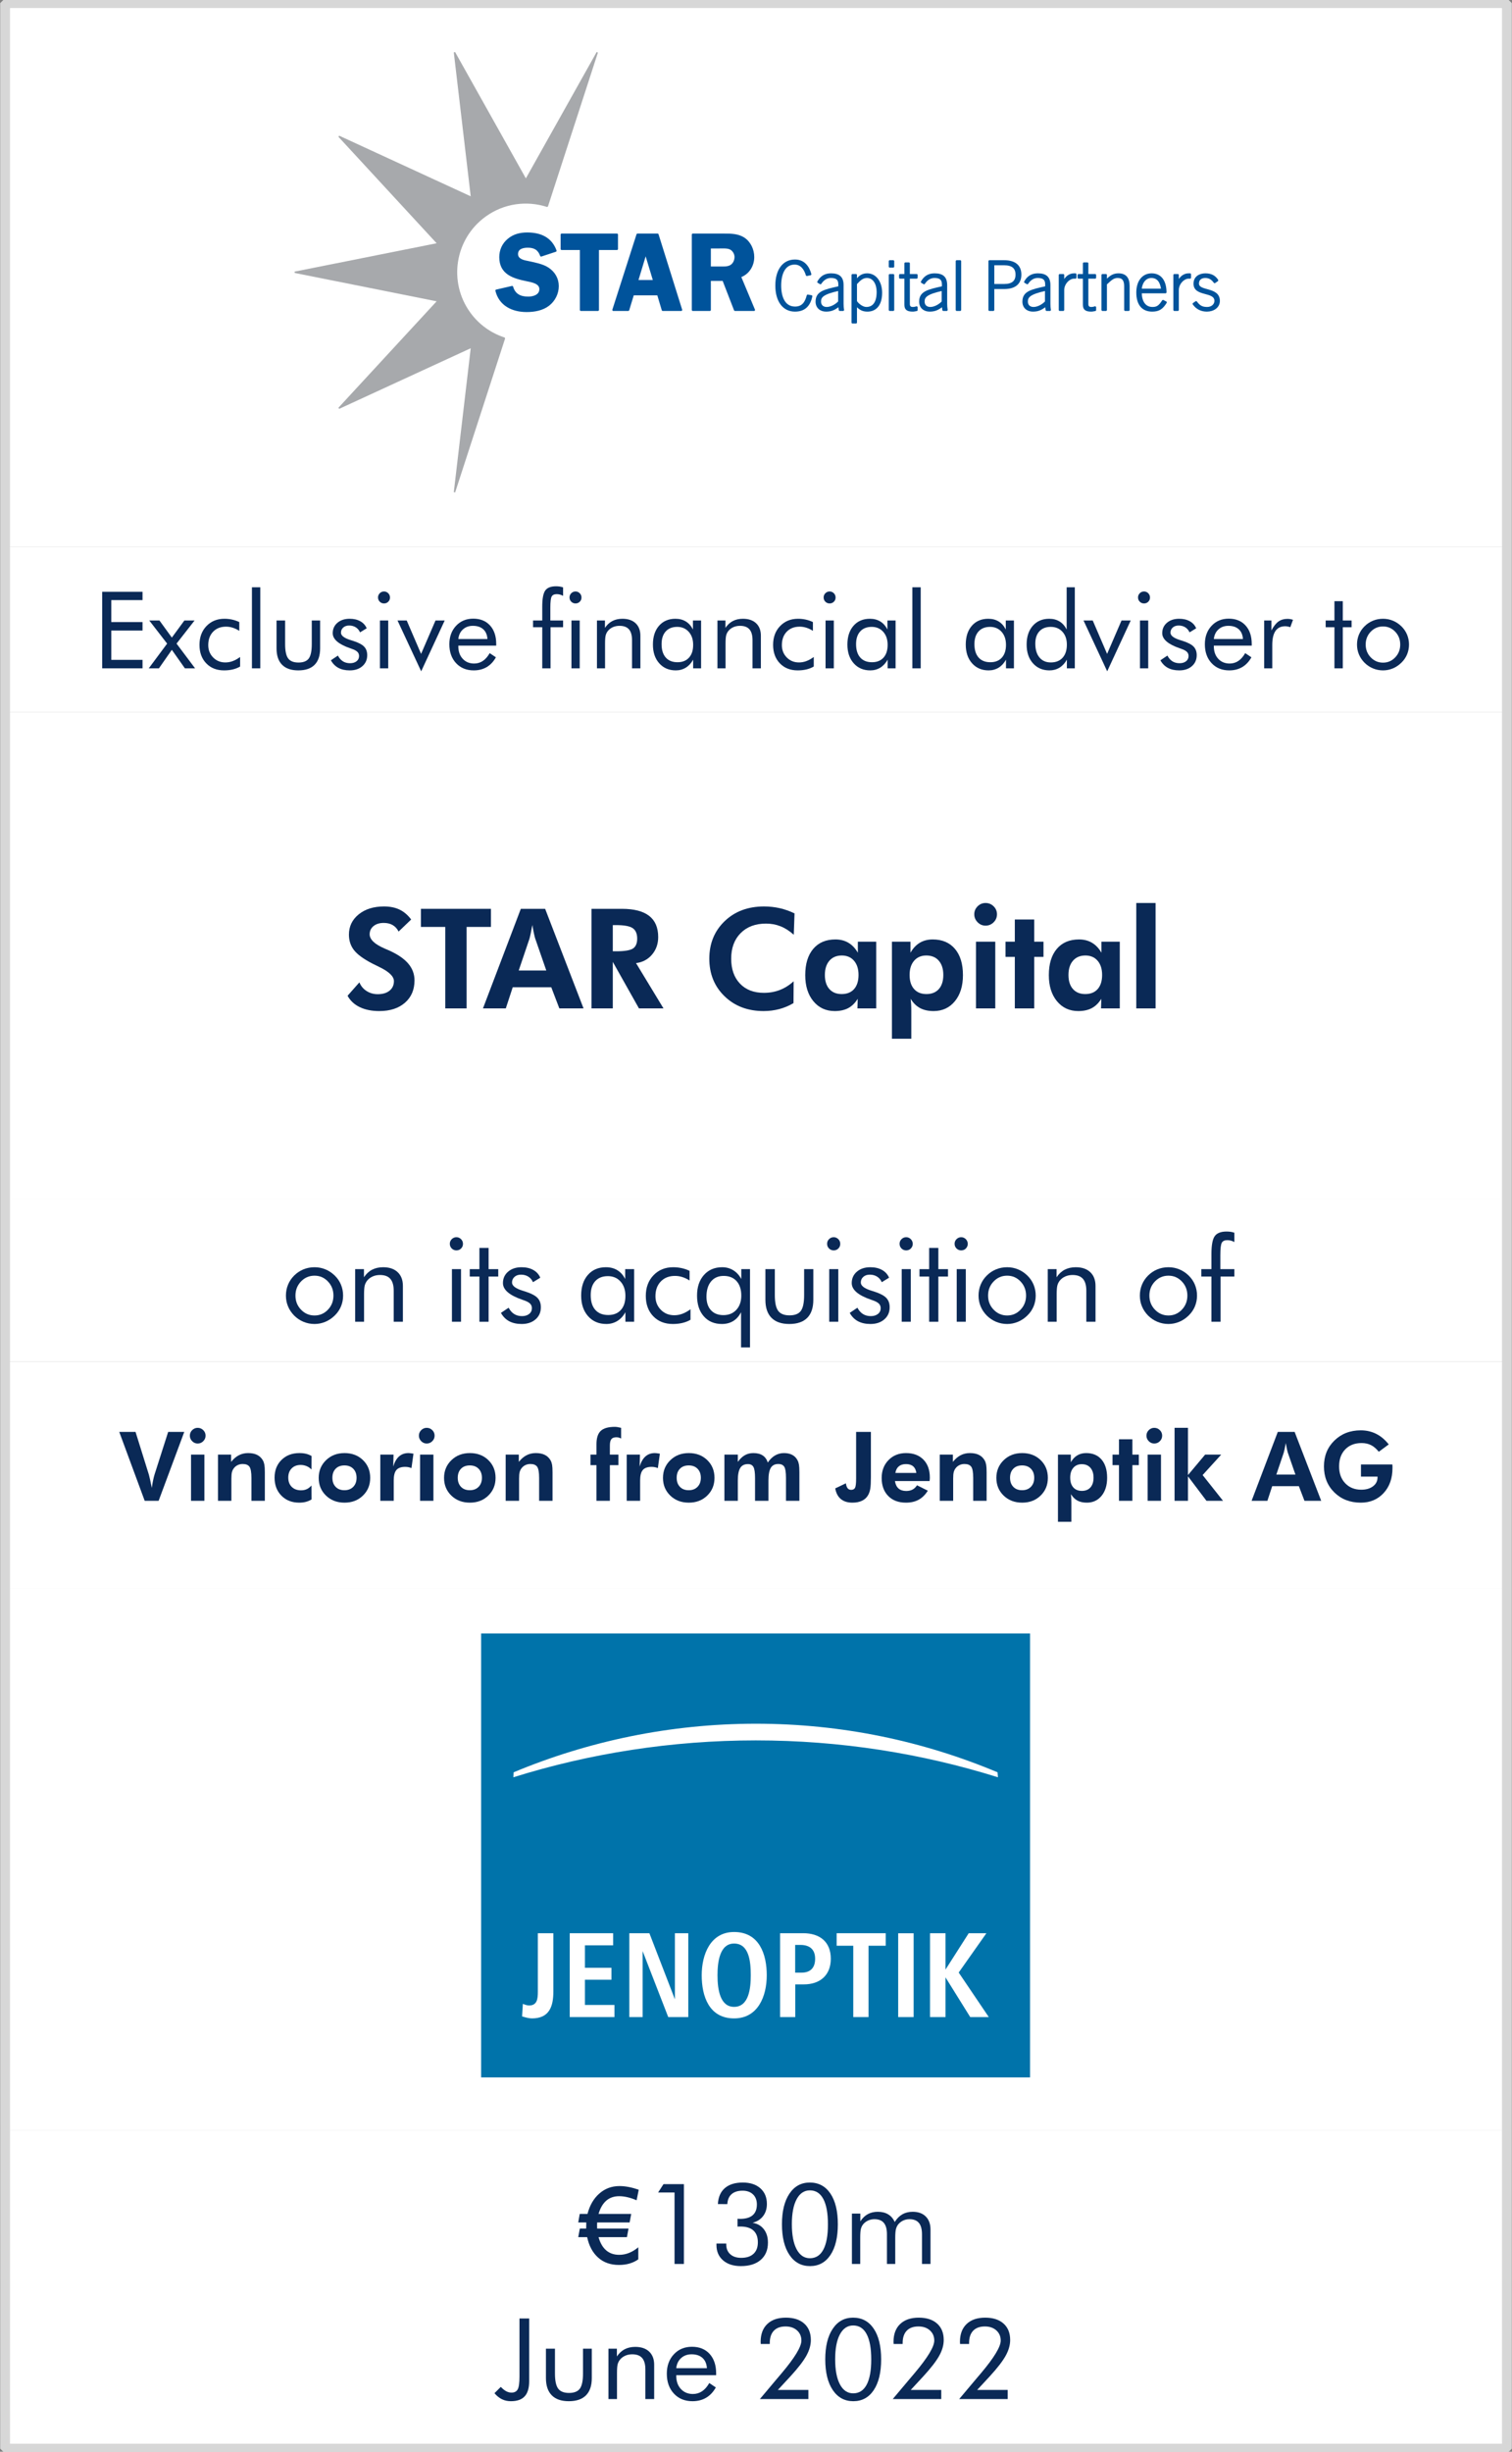 <?xml version="1.0" standalone="no"?>
<!DOCTYPE svg PUBLIC "-//W3C//DTD SVG 1.1//EN" "http://www.w3.org/Graphics/SVG/1.1/DTD/svg11.dtd">
<!--Generator: Xara Designer (www.xara.com), SVG filter version: 6.6.0.7-->
<svg fill="none" fill-rule="evenodd" stroke="black" stroke-width="0.501" stroke-linejoin="bevel" stroke-miterlimit="10" font-family="Times New Roman" font-size="16" style="font-variant-ligatures:none" xmlns:xlink="http://www.w3.org/1999/xlink" xmlns="http://www.w3.org/2000/svg" version="1.1" overflow="visible" width="138.369pt" height="224.19pt" viewBox="0 -224.19 138.369 224.19">
 <rect x="0" y="-224.19" width="138.369" height="224.19" fill="#808080" stroke="none"/>
 <defs>
	</defs>
 <g id="Layer 1" transform="scale(1 -1)">
  <path d="M 0.446,99.698 L 0.446,78.958 L 137.848,78.958 L 137.848,99.698 L 0.446,99.698 Z" fill="#ffffff" stroke-width="0.29" stroke="none" stroke-linejoin="miter" marker-start="none" marker-end="none"/>
  <path d="M 0.446,29.416 L 0.446,-0.272 L 137.848,-0.272 L 137.848,29.416 L 0.446,29.416 Z" fill="#ffffff" stroke-width="0.29" stroke="none" stroke-linejoin="miter" marker-start="none" marker-end="none"/>
  <path d="M 0.446,78.956 L 0.446,29.416 L 137.848,29.416 L 137.848,78.956 L 0.446,78.956 Z" fill="#ffffff" stroke-width="0.29" stroke="none" stroke-linejoin="miter" marker-start="none" marker-end="none"/>
  <path d="M 0.446,223.738 L 0.446,174.198 L 137.848,174.198 L 137.848,223.738 L 0.446,223.738 Z" fill="#ffffff" stroke-width="0.29" stroke="none" stroke-linejoin="miter" marker-start="none" marker-end="none"/>
  <path d="M 0.446,174.2 L 0.446,159.09 L 137.848,159.09 L 137.848,174.2 L 0.446,174.2 Z" fill="#ffffff" stroke-width="0.29" stroke="none" stroke-linejoin="miter" marker-start="none" marker-end="none"/>
  <path d="M 0.446,159.09 L 0.446,114.547 L 137.848,114.547 L 137.848,159.09 L 0.446,159.09 Z" fill="#ffffff" stroke-width="0.29" stroke="none" stroke-linejoin="miter" marker-start="none" marker-end="none"/>
  <path d="M 0.446,114.547 L 0.446,99.698 L 137.848,99.698 L 137.848,114.547 L 0.446,114.547 Z" fill="#ffffff" stroke-width="0.29" stroke="none" stroke-linejoin="miter" marker-start="none" marker-end="none"/>
  <g id="Group" fill-rule="nonzero" stroke="none" stroke-width="0.515" fill="#0a2956">
   <g id="Group_1">
    <path d="M 54.775,21.747 L 57.765,21.747 L 57.619,20.967 L 54.649,20.967 C 54.643,20.89 54.639,20.806 54.639,20.715 C 54.639,20.621 54.643,20.519 54.649,20.408 L 57.518,20.408 L 57.372,19.623 L 54.775,19.623 C 55.08,18.546 55.713,18.007 56.672,18.007 C 57.28,18.007 57.86,18.237 58.414,18.697 L 58.414,17.595 C 57.931,17.252 57.34,17.081 56.642,17.081 C 55.871,17.081 55.235,17.306 54.735,17.756 C 54.235,18.205 53.901,18.828 53.733,19.623 L 52.918,19.623 L 53.064,20.408 L 53.643,20.408 C 53.643,20.656 53.646,20.843 53.653,20.967 L 52.918,20.967 L 53.054,21.747 L 53.763,21.747 C 53.968,22.535 54.33,23.157 54.848,23.612 C 55.366,24.066 55.981,24.294 56.693,24.294 C 57.226,24.294 57.813,24.181 58.454,23.956 L 58.258,22.995 C 57.674,23.243 57.142,23.368 56.662,23.367 C 55.723,23.368 55.094,22.827 54.775,21.747 Z" marker-start="none" marker-end="none"/>
    <path d="M 61.73,17.172 L 61.73,23.705 L 60.226,23.705 L 60.719,24.47 L 62.586,24.47 L 62.586,17.172 L 61.73,17.172 Z" marker-start="none" marker-end="none"/>
    <path d="M 65.566,19.039 L 66.462,19.039 L 66.462,18.954 C 66.462,18.578 66.584,18.28 66.829,18.06 C 67.074,17.841 67.408,17.731 67.831,17.731 C 68.317,17.731 68.693,17.854 68.958,18.101 C 69.223,18.347 69.355,18.697 69.355,19.15 C 69.355,19.626 69.22,19.986 68.95,20.229 C 68.68,20.473 68.28,20.594 67.75,20.594 C 67.683,20.594 67.632,20.594 67.596,20.592 C 67.561,20.59 67.527,20.588 67.493,20.584 L 67.493,21.304 C 67.52,21.304 67.56,21.302 67.612,21.299 C 67.664,21.296 67.703,21.294 67.73,21.294 C 68.237,21.294 68.619,21.405 68.877,21.626 C 69.136,21.848 69.265,22.176 69.265,22.613 C 69.265,22.998 69.147,23.305 68.913,23.531 C 68.678,23.758 68.359,23.871 67.956,23.871 C 67.527,23.871 67.192,23.766 66.952,23.556 C 66.712,23.347 66.582,23.042 66.562,22.643 L 65.697,22.648 C 65.73,23.282 65.942,23.768 66.333,24.107 C 66.724,24.446 67.272,24.616 67.977,24.616 C 68.654,24.616 69.191,24.44 69.587,24.087 C 69.983,23.735 70.181,23.258 70.181,22.658 C 70.181,22.222 70.066,21.853 69.836,21.551 C 69.606,21.249 69.285,21.044 68.872,20.937 C 69.312,20.863 69.656,20.666 69.904,20.345 C 70.152,20.025 70.277,19.616 70.277,19.12 C 70.277,18.452 70.058,17.928 69.62,17.547 C 69.182,17.166 68.575,16.976 67.8,16.976 C 67.119,16.976 66.576,17.15 66.172,17.499 C 65.768,17.848 65.566,18.316 65.566,18.903 L 65.566,19.039 Z" marker-start="none" marker-end="none"/>
    <path d="M 74.127,16.976 C 73.332,16.976 72.705,17.315 72.247,17.995 C 71.789,18.674 71.56,19.61 71.56,20.801 C 71.56,21.985 71.787,22.917 72.242,23.596 C 72.697,24.276 73.318,24.616 74.107,24.616 C 74.912,24.616 75.541,24.28 75.994,23.609 C 76.447,22.938 76.674,22.002 76.674,20.801 C 76.674,19.603 76.448,18.666 75.997,17.99 C 75.545,17.314 74.922,16.976 74.127,16.976 Z M 74.117,17.695 C 74.657,17.696 75.067,17.958 75.347,18.483 C 75.628,19.008 75.768,19.777 75.768,20.791 C 75.768,21.807 75.628,22.58 75.347,23.108 C 75.067,23.637 74.657,23.901 74.117,23.901 C 73.597,23.901 73.192,23.63 72.901,23.088 C 72.611,22.546 72.466,21.787 72.466,20.811 C 72.466,19.828 72.611,19.063 72.901,18.516 C 73.192,17.969 73.597,17.696 74.117,17.695 Z" marker-start="none" marker-end="none"/>
    <path d="M 84.374,17.172 L 84.374,19.885 C 84.374,20.351 84.28,20.698 84.092,20.924 C 83.904,21.151 83.616,21.264 83.227,21.264 C 83.015,21.264 82.82,21.221 82.64,21.135 C 82.461,21.05 82.309,20.928 82.185,20.771 C 82.094,20.65 82.029,20.509 81.989,20.348 C 81.948,20.187 81.928,19.922 81.928,19.553 L 81.928,17.172 L 81.168,17.172 L 81.168,19.885 C 81.168,20.351 81.074,20.698 80.886,20.924 C 80.699,21.151 80.41,21.264 80.021,21.264 C 79.809,21.264 79.612,21.221 79.429,21.135 C 79.247,21.05 79.093,20.928 78.969,20.771 C 78.882,20.653 78.819,20.517 78.78,20.363 C 78.741,20.209 78.722,19.938 78.722,19.553 L 78.722,17.172 L 77.962,17.172 L 77.962,21.777 L 78.732,21.777 L 78.732,21.067 C 78.924,21.363 79.152,21.582 79.417,21.727 C 79.682,21.871 79.987,21.943 80.333,21.943 C 80.705,21.943 81.022,21.864 81.284,21.704 C 81.546,21.545 81.744,21.312 81.878,21.007 C 82.076,21.323 82.31,21.557 82.58,21.712 C 82.85,21.866 83.163,21.943 83.519,21.943 C 84.032,21.943 84.433,21.799 84.721,21.51 C 85.01,21.222 85.154,20.821 85.154,20.307 L 85.154,17.172 L 84.374,17.172 Z" marker-start="none" marker-end="none"/>
   </g>
   <g id="Group_2">
    <path d="M 47.54,12.186 L 48.426,12.186 L 48.426,6.439 C 48.426,5.821 48.289,5.364 48.016,5.067 C 47.742,4.77 47.322,4.622 46.755,4.622 C 46.453,4.622 46.18,4.681 45.937,4.8 C 45.694,4.919 45.465,5.103 45.25,5.352 L 45.829,5.93 C 46.01,5.742 46.178,5.608 46.332,5.528 C 46.486,5.447 46.648,5.407 46.815,5.407 C 47.08,5.407 47.267,5.506 47.376,5.704 C 47.485,5.902 47.54,6.291 47.54,6.871 L 47.54,12.186 Z" marker-start="none" marker-end="none"/>
    <path d="M 50.786,9.423 L 50.786,7.158 C 50.786,6.497 50.884,6.035 51.081,5.772 C 51.277,5.508 51.608,5.377 52.075,5.377 C 52.541,5.377 52.87,5.507 53.063,5.767 C 53.256,6.027 53.353,6.491 53.353,7.158 L 53.353,9.423 L 54.158,9.423 L 54.158,6.736 C 54.158,6.041 53.98,5.515 53.625,5.158 C 53.269,4.8 52.746,4.622 52.054,4.622 C 51.37,4.622 50.85,4.801 50.494,5.16 C 50.139,5.519 49.961,6.044 49.961,6.736 L 49.961,9.423 L 50.786,9.423 Z" marker-start="none" marker-end="none"/>
    <path d="M 55.683,4.818 L 55.683,9.423 L 56.453,9.423 L 56.453,8.713 C 56.651,9.009 56.89,9.228 57.168,9.373 C 57.446,9.517 57.769,9.589 58.134,9.589 C 58.678,9.589 59.102,9.445 59.408,9.156 C 59.713,8.868 59.866,8.467 59.866,7.953 L 59.866,4.818 L 59.06,4.818 L 59.06,7.531 C 59.06,7.997 58.962,8.344 58.766,8.57 C 58.57,8.797 58.267,8.91 57.858,8.91 C 57.623,8.91 57.409,8.867 57.216,8.781 C 57.023,8.696 56.863,8.574 56.735,8.417 C 56.638,8.296 56.568,8.158 56.526,8.004 C 56.484,7.85 56.463,7.581 56.463,7.199 L 56.463,4.818 L 55.683,4.818 Z" marker-start="none" marker-end="none"/>
    <path d="M 64.692,7.642 C 64.665,8.047 64.53,8.36 64.286,8.58 C 64.043,8.8 63.71,8.91 63.287,8.91 C 62.905,8.91 62.586,8.795 62.331,8.565 C 62.076,8.335 61.929,8.027 61.888,7.642 L 64.692,7.642 Z M 65.537,7.002 L 61.888,7.002 L 61.888,6.932 C 61.888,6.439 62.029,6.04 62.311,5.737 C 62.593,5.433 62.96,5.281 63.413,5.281 C 63.722,5.281 64,5.364 64.249,5.53 C 64.497,5.696 64.717,5.947 64.908,6.283 L 65.507,5.88 C 65.275,5.464 64.98,5.15 64.621,4.939 C 64.262,4.727 63.846,4.622 63.373,4.622 C 62.672,4.622 62.105,4.853 61.672,5.316 C 61.239,5.779 61.023,6.387 61.023,7.138 C 61.023,7.86 61.237,8.45 61.667,8.91 C 62.096,9.369 62.648,9.599 63.323,9.599 C 64.004,9.599 64.543,9.381 64.941,8.945 C 65.338,8.509 65.537,7.913 65.537,7.158 L 65.537,7.002 Z" marker-start="none" marker-end="none"/>
    <path d="M 73.978,5.653 L 73.978,4.818 L 69.539,4.818 L 71.094,6.665 C 71.198,6.786 71.347,6.962 71.542,7.194 C 72.74,8.613 73.339,9.604 73.339,10.168 C 73.339,10.547 73.205,10.857 72.939,11.096 C 72.672,11.336 72.322,11.456 71.889,11.456 C 71.423,11.456 71.065,11.326 70.817,11.066 C 70.569,10.806 70.445,10.431 70.445,9.941 L 70.445,9.856 L 69.619,9.856 C 69.619,9.879 69.618,9.913 69.614,9.957 C 69.611,10 69.609,10.032 69.609,10.052 C 69.609,10.75 69.812,11.293 70.218,11.68 C 70.624,12.068 71.191,12.262 71.919,12.262 C 72.634,12.262 73.193,12.081 73.598,11.721 C 74.002,11.36 74.204,10.859 74.204,10.218 C 74.204,9.755 74.068,9.276 73.794,8.781 C 73.521,8.287 73.037,7.66 72.342,6.902 L 71.185,5.653 L 73.978,5.653 Z" marker-start="none" marker-end="none"/>
    <path d="M 78.09,4.622 C 77.295,4.622 76.668,4.961 76.21,5.641 C 75.752,6.32 75.523,7.256 75.523,8.447 C 75.523,9.631 75.75,10.563 76.205,11.242 C 76.66,11.922 77.281,12.262 78.07,12.262 C 78.875,12.262 79.504,11.926 79.957,11.255 C 80.41,10.584 80.637,9.648 80.637,8.447 C 80.637,7.249 80.411,6.312 79.96,5.636 C 79.508,4.96 78.885,4.622 78.09,4.622 Z M 78.08,5.341 C 78.62,5.342 79.03,5.604 79.31,6.129 C 79.591,6.654 79.731,7.423 79.731,8.437 C 79.731,9.453 79.591,10.226 79.31,10.754 C 79.03,11.283 78.62,11.547 78.08,11.547 C 77.56,11.547 77.155,11.276 76.864,10.734 C 76.574,10.192 76.429,9.433 76.429,8.457 C 76.429,7.474 76.574,6.709 76.864,6.162 C 77.155,5.615 77.56,5.342 78.08,5.341 Z" marker-start="none" marker-end="none"/>
    <path d="M 86.138,5.653 L 86.138,4.818 L 81.699,4.818 L 83.254,6.665 C 83.358,6.786 83.507,6.962 83.702,7.194 C 84.9,8.613 85.499,9.604 85.499,10.168 C 85.499,10.547 85.365,10.857 85.099,11.096 C 84.832,11.336 84.482,11.456 84.049,11.456 C 83.583,11.456 83.225,11.326 82.977,11.066 C 82.729,10.806 82.605,10.431 82.605,9.941 L 82.605,9.856 L 81.779,9.856 C 81.779,9.879 81.778,9.913 81.774,9.957 C 81.771,10 81.769,10.032 81.769,10.052 C 81.769,10.75 81.972,11.293 82.378,11.68 C 82.784,12.068 83.351,12.262 84.079,12.262 C 84.794,12.262 85.353,12.081 85.758,11.721 C 86.162,11.36 86.364,10.859 86.364,10.218 C 86.364,9.755 86.228,9.276 85.954,8.781 C 85.681,8.287 85.197,7.66 84.502,6.902 L 83.345,5.653 L 86.138,5.653 Z" marker-start="none" marker-end="none"/>
    <path d="M 92.218,5.653 L 92.218,4.818 L 87.779,4.818 L 89.334,6.665 C 89.438,6.786 89.587,6.962 89.782,7.194 C 90.98,8.613 91.579,9.604 91.579,10.168 C 91.579,10.547 91.445,10.857 91.179,11.096 C 90.912,11.336 90.562,11.456 90.129,11.456 C 89.663,11.456 89.305,11.326 89.057,11.066 C 88.809,10.806 88.685,10.431 88.685,9.941 L 88.685,9.856 L 87.859,9.856 C 87.859,9.879 87.858,9.913 87.854,9.957 C 87.851,10 87.849,10.032 87.849,10.052 C 87.849,10.75 88.052,11.293 88.458,11.68 C 88.864,12.068 89.431,12.262 90.159,12.262 C 90.874,12.262 91.433,12.081 91.838,11.721 C 92.242,11.36 92.444,10.859 92.444,10.218 C 92.444,9.755 92.308,9.276 92.034,8.781 C 91.761,8.287 91.277,7.66 90.582,6.902 L 89.425,5.653 L 92.218,5.653 Z" marker-start="none" marker-end="none"/>
   </g>
  </g>
  <g id="Group_3" fill-rule="nonzero" stroke="none" stroke-width="0.488" fill="#0a2956">
   <g id="Group_4">
    <path d="M 9.352,163.076 L 9.352,170.077 L 13.043,170.077 L 13.043,169.316 L 10.184,169.316 L 10.184,167.308 L 13.043,167.308 L 13.043,166.533 L 10.184,166.533 L 10.184,163.851 L 13.043,163.851 L 13.043,163.076 L 9.352,163.076 Z" marker-start="none" marker-end="none"/>
    <path d="M 13.612,163.076 L 15.295,165.338 L 13.66,167.451 L 14.592,167.451 L 15.726,165.888 L 16.873,167.451 L 17.806,167.451 L 16.156,165.338 L 17.854,163.076 L 16.921,163.076 L 15.726,164.769 L 14.544,163.076 L 13.612,163.076 Z" marker-start="none" marker-end="none"/>
    <path d="M 21.975,164.114 L 21.975,163.243 C 21.777,163.125 21.555,163.037 21.308,162.978 C 21.061,162.919 20.794,162.89 20.507,162.89 C 19.831,162.89 19.287,163.104 18.874,163.533 C 18.461,163.961 18.255,164.525 18.255,165.223 C 18.255,165.924 18.468,166.498 18.895,166.942 C 19.323,167.387 19.869,167.609 20.536,167.609 C 20.778,167.609 21.015,167.584 21.246,167.533 C 21.477,167.482 21.694,167.407 21.898,167.308 L 21.898,166.505 C 21.707,166.629 21.51,166.724 21.306,166.789 C 21.101,166.855 20.894,166.887 20.684,166.887 C 20.193,166.887 19.799,166.733 19.503,166.426 C 19.206,166.118 19.058,165.709 19.058,165.199 C 19.058,164.75 19.207,164.374 19.505,164.071 C 19.803,163.768 20.177,163.616 20.627,163.616 C 20.853,163.616 21.074,163.656 21.291,163.736 C 21.508,163.816 21.736,163.941 21.975,164.114 Z" marker-start="none" marker-end="none"/>
    <path d="M 23.055,163.076 L 23.055,170.488 L 23.82,170.488 L 23.82,163.076 L 23.055,163.076 Z" marker-start="none" marker-end="none"/>
    <path d="M 26.092,167.451 L 26.092,165.3 C 26.092,164.671 26.185,164.232 26.372,163.982 C 26.558,163.732 26.873,163.607 27.316,163.607 C 27.759,163.607 28.072,163.73 28.256,163.977 C 28.439,164.224 28.531,164.665 28.531,165.3 L 28.531,167.451 L 29.296,167.451 L 29.296,164.898 C 29.296,164.238 29.127,163.738 28.789,163.399 C 28.451,163.059 27.954,162.89 27.297,162.89 C 26.647,162.89 26.153,163.06 25.815,163.401 C 25.477,163.742 25.308,164.241 25.308,164.898 L 25.308,167.451 L 26.092,167.451 Z" marker-start="none" marker-end="none"/>
    <path d="M 30.281,163.812 L 30.922,164.243 C 31.043,164.01 31.196,163.836 31.381,163.719 C 31.566,163.603 31.784,163.545 32.036,163.545 C 32.282,163.545 32.48,163.605 32.632,163.726 C 32.783,163.847 32.859,164.007 32.859,164.205 C 32.859,164.358 32.807,164.485 32.703,164.587 C 32.6,164.689 32.422,164.783 32.17,164.869 C 32.145,164.879 32.103,164.893 32.046,164.912 C 30.981,165.279 30.449,165.738 30.449,166.289 C 30.449,166.678 30.592,166.995 30.879,167.241 C 31.166,167.486 31.539,167.609 31.998,167.609 C 32.377,167.609 32.703,167.534 32.973,167.382 C 33.244,167.231 33.439,167.016 33.557,166.739 L 32.95,166.366 C 32.86,166.567 32.729,166.721 32.555,166.83 C 32.381,166.938 32.18,166.992 31.95,166.992 C 31.73,166.992 31.551,166.931 31.412,166.808 C 31.274,166.685 31.204,166.529 31.204,166.337 C 31.204,166.069 31.494,165.845 32.074,165.663 C 32.183,165.628 32.269,165.601 32.333,165.582 C 32.808,165.429 33.138,165.254 33.325,165.058 C 33.511,164.862 33.605,164.603 33.605,164.281 C 33.605,163.867 33.457,163.531 33.162,163.274 C 32.868,163.018 32.483,162.89 32.007,162.89 C 31.6,162.89 31.253,162.966 30.967,163.119 C 30.682,163.272 30.453,163.503 30.281,163.812 Z" marker-start="none" marker-end="none"/>
    <path d="M 34.594,169.56 C 34.594,169.71 34.648,169.838 34.755,169.945 C 34.861,170.052 34.991,170.105 35.144,170.105 C 35.294,170.105 35.422,170.051 35.529,169.943 C 35.636,169.834 35.69,169.704 35.689,169.551 C 35.69,169.401 35.637,169.273 35.532,169.168 C 35.427,169.063 35.297,169.01 35.144,169.01 C 34.991,169.01 34.861,169.063 34.755,169.168 C 34.648,169.273 34.594,169.404 34.594,169.56 Z M 34.771,163.076 L 34.771,167.451 L 35.527,167.451 L 35.527,163.076 L 34.771,163.076 Z" marker-start="none" marker-end="none"/>
    <path d="M 38.544,162.803 L 36.378,167.451 L 37.22,167.451 L 38.535,164.396 L 39.855,167.451 L 40.696,167.451 L 38.544,162.803 Z" marker-start="none" marker-end="none"/>
    <path d="M 44.607,165.759 C 44.582,166.144 44.454,166.442 44.223,166.65 C 43.991,166.859 43.675,166.964 43.273,166.964 C 42.91,166.964 42.607,166.855 42.365,166.636 C 42.123,166.418 41.982,166.125 41.944,165.759 L 44.607,165.759 Z M 45.411,165.151 L 41.944,165.151 L 41.944,165.084 C 41.944,164.616 42.078,164.237 42.346,163.949 C 42.614,163.66 42.963,163.516 43.393,163.516 C 43.686,163.516 43.951,163.595 44.187,163.753 C 44.423,163.91 44.631,164.149 44.813,164.467 L 45.382,164.085 C 45.162,163.69 44.882,163.392 44.541,163.191 C 44.199,162.99 43.804,162.89 43.355,162.89 C 42.688,162.89 42.15,163.109 41.738,163.549 C 41.327,163.989 41.122,164.566 41.122,165.28 C 41.122,165.966 41.326,166.527 41.734,166.964 C 42.142,167.4 42.666,167.619 43.307,167.619 C 43.954,167.619 44.467,167.412 44.844,166.997 C 45.222,166.583 45.411,166.017 45.411,165.3 L 45.411,165.151 Z" marker-start="none" marker-end="none"/>
    <path d="M 49.623,163.076 L 49.623,166.835 L 48.782,166.835 L 48.782,167.451 L 49.623,167.451 L 49.623,168.719 C 49.623,169.445 49.715,169.937 49.898,170.194 C 50.081,170.45 50.41,170.579 50.886,170.579 C 51.004,170.579 51.116,170.571 51.223,170.555 C 51.329,170.539 51.432,170.513 51.531,170.478 L 51.531,169.704 C 51.435,169.758 51.339,169.798 51.242,169.823 C 51.145,169.849 51.045,169.861 50.943,169.861 C 50.723,169.861 50.572,169.791 50.489,169.651 C 50.406,169.511 50.364,169.166 50.364,168.618 L 50.364,167.451 L 51.531,167.451 L 51.531,166.835 L 50.383,166.835 L 50.383,163.076 L 49.623,163.076 Z" marker-start="none" marker-end="none"/>
    <path d="M 52.119,169.56 C 52.119,169.71 52.173,169.838 52.28,169.945 C 52.386,170.052 52.516,170.105 52.669,170.105 C 52.819,170.105 52.947,170.051 53.054,169.943 C 53.161,169.834 53.215,169.704 53.214,169.551 C 53.215,169.401 53.162,169.273 53.057,169.168 C 52.952,169.063 52.822,169.01 52.669,169.01 C 52.516,169.01 52.386,169.063 52.28,169.168 C 52.173,169.273 52.119,169.404 52.119,169.56 Z M 52.296,163.076 L 52.296,167.451 L 53.052,167.451 L 53.052,163.076 L 52.296,163.076 Z" marker-start="none" marker-end="none"/>
    <path d="M 54.63,163.076 L 54.63,167.451 L 55.362,167.451 L 55.362,166.777 C 55.55,167.058 55.776,167.266 56.041,167.404 C 56.305,167.541 56.611,167.609 56.959,167.609 C 57.475,167.609 57.879,167.472 58.169,167.198 C 58.459,166.924 58.604,166.543 58.604,166.055 L 58.604,163.076 L 57.839,163.076 L 57.839,165.653 C 57.839,166.097 57.746,166.426 57.559,166.641 C 57.372,166.856 57.085,166.964 56.696,166.964 C 56.473,166.964 56.269,166.923 56.086,166.842 C 55.903,166.76 55.751,166.645 55.63,166.495 C 55.537,166.38 55.471,166.25 55.431,166.103 C 55.391,165.956 55.371,165.701 55.371,165.338 L 55.371,163.076 L 54.63,163.076 Z" marker-start="none" marker-end="none"/>
    <path d="M 63.433,165.223 C 63.433,165.717 63.299,166.115 63.029,166.416 C 62.76,166.717 62.408,166.868 61.975,166.868 C 61.525,166.868 61.175,166.729 60.923,166.452 C 60.671,166.175 60.545,165.787 60.545,165.29 C 60.545,164.761 60.672,164.353 60.925,164.066 C 61.179,163.779 61.538,163.635 62.004,163.635 C 62.45,163.635 62.8,163.775 63.053,164.054 C 63.307,164.333 63.433,164.723 63.433,165.223 Z M 64.16,167.451 L 64.16,163.076 L 63.433,163.076 L 63.433,163.87 C 63.258,163.551 63.034,163.308 62.762,163.141 C 62.489,162.973 62.184,162.89 61.846,162.89 C 61.218,162.89 60.712,163.106 60.328,163.538 C 59.943,163.969 59.751,164.541 59.751,165.252 C 59.751,165.972 59.938,166.545 60.311,166.971 C 60.684,167.396 61.183,167.609 61.808,167.609 C 62.174,167.609 62.492,167.527 62.762,167.363 C 63.031,167.199 63.248,166.954 63.414,166.629 L 63.414,167.451 L 64.16,167.451 Z" marker-start="none" marker-end="none"/>
    <path d="M 65.657,163.076 L 65.657,167.451 L 66.389,167.451 L 66.389,166.777 C 66.577,167.058 66.803,167.266 67.068,167.404 C 67.332,167.541 67.638,167.609 67.986,167.609 C 68.502,167.609 68.906,167.472 69.196,167.198 C 69.486,166.924 69.631,166.543 69.631,166.055 L 69.631,163.076 L 68.866,163.076 L 68.866,165.653 C 68.866,166.097 68.773,166.426 68.586,166.641 C 68.399,166.856 68.112,166.964 67.723,166.964 C 67.5,166.964 67.296,166.923 67.113,166.842 C 66.93,166.76 66.778,166.645 66.657,166.495 C 66.564,166.38 66.498,166.25 66.458,166.103 C 66.418,165.956 66.398,165.701 66.398,165.338 L 66.398,163.076 L 65.657,163.076 Z" marker-start="none" marker-end="none"/>
    <path d="M 74.47,164.114 L 74.47,163.243 C 74.272,163.125 74.05,163.037 73.803,162.978 C 73.556,162.919 73.289,162.89 73.002,162.89 C 72.326,162.89 71.782,163.104 71.369,163.533 C 70.956,163.961 70.75,164.525 70.75,165.223 C 70.75,165.924 70.963,166.498 71.39,166.942 C 71.818,167.387 72.364,167.609 73.031,167.609 C 73.273,167.609 73.51,167.584 73.741,167.533 C 73.972,167.482 74.189,167.407 74.393,167.308 L 74.393,166.505 C 74.202,166.629 74.005,166.724 73.801,166.789 C 73.596,166.855 73.389,166.887 73.179,166.887 C 72.688,166.887 72.294,166.733 71.998,166.426 C 71.701,166.118 71.553,165.709 71.553,165.199 C 71.553,164.75 71.702,164.374 72,164.071 C 72.298,163.768 72.672,163.616 73.122,163.616 C 73.348,163.616 73.569,163.656 73.786,163.736 C 74.003,163.816 74.231,163.941 74.47,164.114 Z" marker-start="none" marker-end="none"/>
    <path d="M 75.373,169.56 C 75.373,169.71 75.427,169.838 75.534,169.945 C 75.64,170.052 75.77,170.105 75.923,170.105 C 76.073,170.105 76.201,170.051 76.308,169.943 C 76.415,169.834 76.469,169.704 76.468,169.551 C 76.469,169.401 76.416,169.273 76.311,169.168 C 76.206,169.063 76.076,169.01 75.923,169.01 C 75.77,169.01 75.64,169.063 75.534,169.168 C 75.427,169.273 75.373,169.404 75.373,169.56 Z M 75.55,163.076 L 75.55,167.451 L 76.306,167.451 L 76.306,163.076 L 75.55,163.076 Z" marker-start="none" marker-end="none"/>
    <path d="M 81.231,165.223 C 81.231,165.717 81.097,166.115 80.827,166.416 C 80.558,166.717 80.206,166.868 79.773,166.868 C 79.323,166.868 78.973,166.729 78.721,166.452 C 78.469,166.175 78.343,165.787 78.343,165.29 C 78.343,164.761 78.47,164.353 78.723,164.066 C 78.977,163.779 79.336,163.635 79.802,163.635 C 80.248,163.635 80.598,163.775 80.851,164.054 C 81.105,164.333 81.231,164.723 81.231,165.223 Z M 81.958,167.451 L 81.958,163.076 L 81.231,163.076 L 81.231,163.87 C 81.056,163.551 80.832,163.308 80.56,163.141 C 80.287,162.973 79.982,162.89 79.644,162.89 C 79.016,162.89 78.51,163.106 78.126,163.538 C 77.741,163.969 77.549,164.541 77.549,165.252 C 77.549,165.972 77.736,166.545 78.109,166.971 C 78.482,167.396 78.981,167.609 79.606,167.609 C 79.972,167.609 80.29,167.527 80.56,167.363 C 80.829,167.199 81.046,166.954 81.212,166.629 L 81.212,167.451 L 81.958,167.451 Z" marker-start="none" marker-end="none"/>
    <path d="M 83.493,163.076 L 83.493,170.488 L 84.258,170.488 L 84.258,163.076 L 83.493,163.076 Z" marker-start="none" marker-end="none"/>
    <path d="M 92.062,165.223 C 92.062,165.717 91.928,166.115 91.658,166.416 C 91.389,166.717 91.037,166.868 90.604,166.868 C 90.154,166.868 89.804,166.729 89.552,166.452 C 89.3,166.175 89.174,165.787 89.174,165.29 C 89.174,164.761 89.301,164.353 89.554,164.066 C 89.808,163.779 90.167,163.635 90.633,163.635 C 91.079,163.635 91.429,163.775 91.682,164.054 C 91.936,164.333 92.062,164.723 92.062,165.223 Z M 92.789,167.451 L 92.789,163.076 L 92.062,163.076 L 92.062,163.87 C 91.887,163.551 91.663,163.308 91.391,163.141 C 91.118,162.973 90.813,162.89 90.475,162.89 C 89.847,162.89 89.341,163.106 88.957,163.538 C 88.572,163.969 88.38,164.541 88.38,165.252 C 88.38,165.972 88.567,166.545 88.94,166.971 C 89.313,167.396 89.812,167.609 90.437,167.609 C 90.803,167.609 91.121,167.527 91.391,167.363 C 91.66,167.199 91.877,166.954 92.043,166.629 L 92.043,167.451 L 92.789,167.451 Z" marker-start="none" marker-end="none"/>
    <path d="M 97.633,165.242 C 97.633,165.73 97.498,166.123 97.227,166.421 C 96.956,166.719 96.599,166.868 96.156,166.868 C 95.713,166.868 95.367,166.733 95.118,166.462 C 94.869,166.191 94.745,165.816 94.745,165.338 C 94.745,164.799 94.871,164.377 95.123,164.073 C 95.375,163.768 95.722,163.616 96.165,163.616 C 96.624,163.616 96.984,163.76 97.244,164.047 C 97.503,164.334 97.633,164.732 97.633,165.242 Z M 98.36,170.488 L 98.36,163.076 L 97.633,163.076 L 97.633,163.87 C 97.461,163.554 97.238,163.312 96.964,163.143 C 96.69,162.974 96.384,162.89 96.046,162.89 C 95.418,162.89 94.912,163.106 94.528,163.538 C 94.143,163.969 93.951,164.541 93.951,165.252 C 93.951,165.969 94.139,166.541 94.516,166.968 C 94.892,167.396 95.392,167.609 96.017,167.609 C 96.38,167.609 96.696,167.527 96.964,167.363 C 97.232,167.199 97.448,166.954 97.614,166.629 L 97.614,170.488 L 98.36,170.488 Z" marker-start="none" marker-end="none"/>
    <path d="M 101.324,162.803 L 99.158,167.451 L 100,167.451 L 101.315,164.396 L 102.635,167.451 L 103.476,167.451 L 101.324,162.803 Z" marker-start="none" marker-end="none"/>
    <path d="M 104.145,169.56 C 104.145,169.71 104.199,169.838 104.306,169.945 C 104.412,170.052 104.542,170.105 104.695,170.105 C 104.845,170.105 104.973,170.051 105.08,169.943 C 105.187,169.834 105.241,169.704 105.24,169.551 C 105.241,169.401 105.188,169.273 105.083,169.168 C 104.978,169.063 104.848,169.01 104.695,169.01 C 104.542,169.01 104.412,169.063 104.306,169.168 C 104.199,169.273 104.145,169.404 104.145,169.56 Z M 104.322,163.076 L 104.322,167.451 L 105.078,167.451 L 105.078,163.076 L 104.322,163.076 Z" marker-start="none" marker-end="none"/>
    <path d="M 106.192,163.812 L 106.833,164.243 C 106.954,164.01 107.107,163.836 107.292,163.719 C 107.477,163.603 107.695,163.545 107.947,163.545 C 108.193,163.545 108.391,163.605 108.543,163.726 C 108.694,163.847 108.77,164.007 108.77,164.205 C 108.77,164.358 108.718,164.485 108.614,164.587 C 108.511,164.689 108.333,164.783 108.081,164.869 C 108.056,164.879 108.014,164.893 107.957,164.912 C 106.892,165.279 106.36,165.738 106.36,166.289 C 106.36,166.678 106.503,166.995 106.79,167.241 C 107.077,167.486 107.45,167.609 107.909,167.609 C 108.288,167.609 108.614,167.534 108.884,167.382 C 109.155,167.231 109.35,167.016 109.468,166.739 L 108.861,166.366 C 108.771,166.567 108.64,166.721 108.466,166.83 C 108.292,166.938 108.091,166.992 107.861,166.992 C 107.641,166.992 107.462,166.931 107.323,166.808 C 107.185,166.685 107.115,166.529 107.115,166.337 C 107.115,166.069 107.405,165.845 107.985,165.663 C 108.094,165.628 108.18,165.601 108.244,165.582 C 108.719,165.429 109.049,165.254 109.236,165.058 C 109.422,164.862 109.516,164.603 109.516,164.281 C 109.516,163.867 109.368,163.531 109.073,163.274 C 108.779,163.018 108.394,162.89 107.918,162.89 C 107.511,162.89 107.164,162.966 106.878,163.119 C 106.593,163.272 106.364,163.503 106.192,163.812 Z" marker-start="none" marker-end="none"/>
    <path d="M 113.747,165.759 C 113.722,166.144 113.594,166.442 113.363,166.65 C 113.131,166.859 112.815,166.964 112.413,166.964 C 112.05,166.964 111.747,166.855 111.505,166.636 C 111.263,166.418 111.122,166.125 111.084,165.759 L 113.747,165.759 Z M 114.551,165.151 L 111.084,165.151 L 111.084,165.084 C 111.084,164.616 111.218,164.237 111.486,163.949 C 111.754,163.66 112.103,163.516 112.533,163.516 C 112.826,163.516 113.091,163.595 113.327,163.753 C 113.563,163.91 113.771,164.149 113.953,164.467 L 114.522,164.085 C 114.302,163.69 114.022,163.392 113.681,163.191 C 113.339,162.99 112.944,162.89 112.495,162.89 C 111.828,162.89 111.29,163.109 110.878,163.549 C 110.467,163.989 110.262,164.566 110.262,165.28 C 110.262,165.966 110.466,166.527 110.874,166.964 C 111.282,167.4 111.806,167.619 112.447,167.619 C 113.094,167.619 113.607,167.412 113.984,166.997 C 114.362,166.583 114.551,166.017 114.551,165.3 L 114.551,165.151 Z" marker-start="none" marker-end="none"/>
    <path d="M 115.689,163.076 L 115.689,167.451 L 116.353,167.451 L 116.353,166.543 C 116.554,166.922 116.768,167.193 116.994,167.356 C 117.22,167.518 117.496,167.6 117.821,167.6 C 117.911,167.6 117.997,167.592 118.08,167.578 C 118.162,167.564 118.245,167.542 118.328,167.514 L 118.08,166.839 C 117.994,166.868 117.912,166.89 117.836,166.904 C 117.759,166.918 117.686,166.925 117.616,166.925 C 117.22,166.925 116.924,166.783 116.726,166.497 C 116.529,166.212 116.43,165.783 116.43,165.209 L 116.43,163.076 L 115.689,163.076 Z" marker-start="none" marker-end="none"/>
    <path d="M 122.12,166.835 L 121.317,166.835 L 121.317,167.451 L 122.12,167.451 L 122.12,169.216 L 122.885,169.216 L 122.885,167.451 L 123.688,167.451 L 123.688,166.835 L 122.885,166.835 L 122.885,163.076 L 122.12,163.076 L 122.12,166.835 Z" marker-start="none" marker-end="none"/>
    <path d="M 124.979,165.252 C 124.979,164.79 125.134,164.398 125.443,164.078 C 125.752,163.757 126.127,163.597 126.567,163.597 C 127.003,163.597 127.375,163.757 127.681,164.078 C 127.987,164.398 128.14,164.79 128.14,165.252 C 128.14,165.714 127.987,166.105 127.681,166.426 C 127.375,166.746 127.003,166.906 126.567,166.906 C 126.124,166.906 125.748,166.746 125.44,166.426 C 125.133,166.105 124.979,165.714 124.979,165.252 Z M 124.185,165.252 C 124.185,165.574 124.244,165.877 124.362,166.163 C 124.48,166.448 124.652,166.702 124.879,166.925 C 125.105,167.149 125.362,167.318 125.648,167.435 C 125.935,167.551 126.241,167.609 126.567,167.609 C 126.885,167.609 127.187,167.55 127.473,167.432 C 127.758,167.314 128.017,167.142 128.25,166.916 C 128.476,166.696 128.648,166.443 128.766,166.158 C 128.884,165.873 128.943,165.571 128.943,165.252 C 128.943,164.933 128.884,164.632 128.766,164.35 C 128.648,164.068 128.476,163.817 128.25,163.597 C 128.017,163.368 127.757,163.192 127.468,163.071 C 127.179,162.95 126.879,162.89 126.567,162.89 C 126.245,162.89 125.939,162.949 125.651,163.069 C 125.362,163.188 125.105,163.36 124.879,163.583 C 124.652,163.812 124.48,164.067 124.362,164.348 C 124.244,164.628 124.185,164.93 124.185,165.252 Z" marker-start="none" marker-end="none"/>
   </g>
  </g>
  <g id="Group_5" fill-rule="nonzero" stroke-linejoin="round" stroke-linecap="round" stroke="none" stroke-width="0.33" fill="#0a2956">
   <g id="Group_6">
    <path d="M 31.807,133.137 L 32.889,134.362 C 33.026,134.026 33.246,133.762 33.549,133.569 C 33.851,133.376 34.191,133.28 34.568,133.28 C 35.025,133.28 35.385,133.388 35.651,133.603 C 35.916,133.819 36.049,134.109 36.049,134.474 C 36.049,134.905 35.607,135.334 34.724,135.761 C 34.438,135.898 34.212,136.01 34.046,136.097 C 33.25,136.512 32.699,136.917 32.392,137.313 C 32.085,137.709 31.932,138.18 31.932,138.728 C 31.932,139.478 32.229,140.095 32.824,140.578 C 33.419,141.061 34.191,141.302 35.141,141.302 C 35.692,141.302 36.168,141.206 36.568,141.013 C 36.968,140.82 37.322,140.519 37.628,140.108 L 36.478,139.008 C 36.341,139.273 36.16,139.471 35.934,139.601 C 35.708,139.732 35.435,139.797 35.116,139.797 C 34.73,139.797 34.419,139.701 34.183,139.508 C 33.947,139.315 33.829,139.065 33.829,138.759 C 33.829,138.278 34.297,137.838 35.234,137.44 C 35.42,137.362 35.564,137.299 35.663,137.254 C 36.434,136.901 37.005,136.503 37.376,136.06 C 37.747,135.616 37.933,135.11 37.933,134.542 C 37.933,133.688 37.642,133.007 37.059,132.499 C 36.477,131.991 35.694,131.737 34.712,131.737 C 34.015,131.737 33.418,131.858 32.921,132.098 C 32.423,132.339 32.052,132.685 31.807,133.137 Z" marker-start="none" marker-end="none"/>
    <path d="M 42.701,139.43 L 42.701,131.98 L 40.748,131.98 L 40.748,139.43 L 38.522,139.43 L 38.522,141.085 L 44.927,141.085 L 44.927,139.43 L 42.701,139.43 Z" marker-start="none" marker-end="none"/>
    <path d="M 49.994,135.444 L 48.974,138.386 C 48.945,138.473 48.908,138.622 48.862,138.833 C 48.816,139.045 48.769,139.304 48.719,139.611 C 48.665,139.316 48.613,139.052 48.564,138.818 C 48.514,138.583 48.476,138.427 48.452,138.348 L 47.469,135.444 L 49.994,135.444 Z M 44.198,131.98 L 47.662,141.085 L 49.888,141.085 L 53.402,131.98 L 51.188,131.98 L 50.448,133.914 L 46.922,133.914 L 46.287,131.98 L 44.198,131.98 Z" marker-start="none" marker-end="none"/>
    <path d="M 60.719,131.98 L 58.474,131.98 L 56.08,136.234 L 56.08,131.98 L 54.133,131.98 L 54.133,141.085 L 56.919,141.085 C 58.026,141.085 58.855,140.87 59.407,140.441 C 59.958,140.012 60.234,139.366 60.234,138.504 C 60.234,137.878 60.045,137.343 59.668,136.899 C 59.291,136.456 58.803,136.196 58.206,136.122 L 60.719,131.98 Z M 56.08,137.204 L 56.372,137.204 C 57.159,137.204 57.68,137.29 57.933,137.462 C 58.186,137.634 58.312,137.934 58.312,138.361 C 58.312,138.808 58.176,139.127 57.905,139.315 C 57.633,139.504 57.122,139.598 56.372,139.598 L 56.08,139.598 L 56.08,137.204 Z" marker-start="none" marker-end="none"/>
    <path d="M 72.642,138.715 C 72.248,139.067 71.844,139.326 71.429,139.489 C 71.015,139.653 70.571,139.735 70.099,139.735 C 69.128,139.735 68.355,139.445 67.779,138.864 C 67.203,138.284 66.914,137.504 66.914,136.526 C 66.914,135.568 67.182,134.809 67.717,134.247 C 68.252,133.685 68.981,133.404 69.906,133.404 C 70.432,133.404 70.922,133.492 71.373,133.668 C 71.825,133.845 72.244,134.109 72.63,134.461 L 72.617,132.465 C 72.203,132.22 71.768,132.038 71.314,131.918 C 70.86,131.798 70.382,131.737 69.881,131.737 C 68.43,131.737 67.239,132.188 66.308,133.09 C 65.377,133.992 64.912,135.137 64.912,136.526 C 64.912,137.911 65.378,139.053 66.311,139.953 C 67.244,140.852 68.446,141.302 69.918,141.302 C 70.411,141.302 70.888,141.25 71.348,141.147 C 71.809,141.043 72.263,140.883 72.711,140.668 L 72.642,138.715 Z" marker-start="none" marker-end="none"/>
    <path d="M 78.567,135.04 C 78.567,135.587 78.429,136.02 78.153,136.34 C 77.877,136.659 77.505,136.818 77.037,136.818 C 76.556,136.818 76.178,136.66 75.902,136.343 C 75.626,136.025 75.488,135.591 75.488,135.04 C 75.488,134.488 75.624,134.059 75.896,133.752 C 76.167,133.446 76.543,133.292 77.024,133.292 C 77.514,133.292 77.893,133.446 78.163,133.752 C 78.432,134.059 78.567,134.488 78.567,135.04 Z M 80.184,131.98 L 78.467,131.98 L 78.492,132.857 C 78.252,132.471 77.963,132.188 77.625,132.008 C 77.287,131.828 76.875,131.737 76.39,131.737 C 75.582,131.737 74.93,132.038 74.434,132.639 C 73.939,133.24 73.691,134.034 73.691,135.021 C 73.691,136.049 73.935,136.85 74.422,137.425 C 74.909,137.999 75.586,138.286 76.452,138.286 C 76.904,138.286 77.301,138.185 77.643,137.981 C 77.985,137.778 78.272,137.476 78.505,137.073 L 78.505,138.081 L 80.184,138.081 L 80.184,131.98 Z" marker-start="none" marker-end="none"/>
    <path d="M 83.241,135.04 C 83.241,134.488 83.377,134.059 83.649,133.752 C 83.92,133.446 84.299,133.292 84.784,133.292 C 85.269,133.292 85.647,133.446 85.919,133.752 C 86.19,134.059 86.326,134.488 86.326,135.04 C 86.326,135.591 86.188,136.025 85.912,136.343 C 85.637,136.66 85.256,136.818 84.771,136.818 C 84.303,136.818 83.931,136.659 83.655,136.34 C 83.379,136.02 83.241,135.587 83.241,135.04 Z M 81.624,129.206 L 81.624,138.081 L 83.322,138.081 L 83.322,137.073 C 83.554,137.48 83.839,137.783 84.177,137.984 C 84.515,138.185 84.908,138.286 85.356,138.286 C 86.222,138.286 86.9,137.999 87.389,137.425 C 87.879,136.85 88.123,136.049 88.123,135.021 C 88.123,134.03 87.876,133.235 87.383,132.636 C 86.89,132.037 86.241,131.737 85.437,131.737 C 84.952,131.737 84.54,131.828 84.202,132.008 C 83.864,132.188 83.575,132.471 83.335,132.857 C 83.355,132.704 83.371,132.537 83.381,132.356 C 83.392,132.176 83.397,131.97 83.397,131.737 L 83.397,129.206 L 81.624,129.206 Z" marker-start="none" marker-end="none"/>
    <path d="M 89.159,140.587 C 89.159,140.869 89.261,141.112 89.464,141.315 C 89.667,141.518 89.91,141.619 90.192,141.619 C 90.478,141.619 90.724,141.519 90.929,141.318 C 91.134,141.117 91.237,140.873 91.237,140.587 C 91.237,140.301 91.134,140.056 90.929,139.853 C 90.724,139.65 90.478,139.548 90.192,139.548 C 89.91,139.548 89.667,139.652 89.464,139.859 C 89.261,140.067 89.159,140.309 89.159,140.587 Z M 89.315,131.98 L 89.315,138.081 L 91.081,138.081 L 91.081,131.98 L 89.315,131.98 Z" marker-start="none" marker-end="none"/>
    <path d="M 92.87,131.98 L 92.87,136.694 L 92.018,136.694 L 92.018,138.081 L 92.87,138.081 L 92.87,140.108 L 94.643,140.108 L 94.643,138.081 L 95.494,138.081 L 95.494,136.694 L 94.643,136.694 L 94.643,131.98 L 92.87,131.98 Z" marker-start="none" marker-end="none"/>
    <path d="M 100.859,135.04 C 100.859,135.587 100.721,136.02 100.445,136.34 C 100.169,136.659 99.797,136.818 99.329,136.818 C 98.848,136.818 98.47,136.66 98.194,136.343 C 97.918,136.025 97.78,135.591 97.78,135.04 C 97.78,134.488 97.916,134.059 98.188,133.752 C 98.459,133.446 98.835,133.292 99.316,133.292 C 99.806,133.292 100.185,133.446 100.455,133.752 C 100.724,134.059 100.859,134.488 100.859,135.04 Z M 102.476,131.98 L 100.759,131.98 L 100.784,132.857 C 100.544,132.471 100.255,132.188 99.917,132.008 C 99.579,131.828 99.167,131.737 98.682,131.737 C 97.874,131.737 97.222,132.038 96.726,132.639 C 96.231,133.24 95.983,134.034 95.983,135.021 C 95.983,136.049 96.227,136.85 96.714,137.425 C 97.201,137.999 97.878,138.286 98.744,138.286 C 99.196,138.286 99.593,138.185 99.935,137.981 C 100.277,137.778 100.564,137.476 100.797,137.073 L 100.797,138.081 L 102.476,138.081 L 102.476,131.98 Z" marker-start="none" marker-end="none"/>
    <path d="M 103.985,131.98 L 103.985,141.619 L 105.751,141.619 L 105.751,131.98 L 103.985,131.98 Z" marker-start="none" marker-end="none"/>
   </g>
  </g>
  <g id="Group_7" fill-rule="nonzero" stroke="none" stroke-width="0.488" fill="#0a2956">
   <g id="Group_8">
    <path d="M 13.242,86.954 L 10.913,93.256 L 12.403,93.256 L 13.63,89.326 C 13.653,89.246 13.688,89.096 13.737,88.878 C 13.786,88.66 13.838,88.412 13.892,88.134 C 13.93,88.403 13.97,88.643 14.015,88.852 C 14.059,89.062 14.103,89.234 14.146,89.369 L 15.39,93.256 L 16.863,93.256 L 14.516,86.954 L 13.242,86.954 Z" marker-start="none" marker-end="none"/>
    <path d="M 17.374,92.912 C 17.374,93.107 17.444,93.275 17.585,93.416 C 17.726,93.556 17.894,93.627 18.089,93.627 C 18.287,93.627 18.457,93.557 18.599,93.418 C 18.741,93.279 18.812,93.11 18.812,92.912 C 18.812,92.714 18.741,92.545 18.599,92.404 C 18.457,92.263 18.287,92.193 18.089,92.193 C 17.894,92.193 17.726,92.265 17.585,92.408 C 17.444,92.552 17.374,92.72 17.374,92.912 Z M 17.482,86.954 L 17.482,91.177 L 18.704,91.177 L 18.704,86.954 L 17.482,86.954 Z" marker-start="none" marker-end="none"/>
    <path d="M 19.948,86.954 L 19.948,91.177 L 21.149,91.177 L 21.149,90.514 C 21.37,90.79 21.608,90.993 21.862,91.123 C 22.116,91.254 22.398,91.319 22.708,91.319 C 23.035,91.319 23.31,91.264 23.532,91.153 C 23.755,91.043 23.93,90.874 24.06,90.648 C 24.123,90.53 24.168,90.397 24.195,90.249 C 24.222,90.102 24.236,89.87 24.236,89.554 L 24.236,89.421 L 24.236,86.954 L 23.009,86.954 L 23.009,89.042 C 23.009,89.561 22.949,89.904 22.828,90.071 C 22.708,90.237 22.501,90.32 22.209,90.32 C 22.039,90.32 21.884,90.285 21.741,90.215 C 21.599,90.145 21.481,90.045 21.386,89.916 C 21.312,89.815 21.258,89.701 21.225,89.571 C 21.192,89.442 21.175,89.246 21.175,88.982 L 21.175,88.814 L 21.175,86.954 L 19.948,86.954 Z" marker-start="none" marker-end="none"/>
    <path d="M 28.511,87.079 C 28.344,86.978 28.169,86.904 27.986,86.857 C 27.802,86.81 27.601,86.786 27.383,86.786 C 26.717,86.786 26.175,86.998 25.756,87.421 C 25.337,87.844 25.127,88.395 25.127,89.072 C 25.127,89.735 25.338,90.275 25.76,90.693 C 26.182,91.111 26.729,91.319 27.4,91.319 C 27.624,91.319 27.825,91.298 28.003,91.255 C 28.181,91.212 28.35,91.144 28.511,91.052 L 28.502,89.821 C 28.373,89.953 28.224,90.055 28.055,90.127 C 27.885,90.198 27.706,90.234 27.516,90.234 C 27.172,90.234 26.897,90.129 26.69,89.918 C 26.483,89.707 26.38,89.428 26.38,89.081 C 26.38,88.725 26.485,88.441 26.696,88.23 C 26.907,88.02 27.192,87.914 27.551,87.914 C 27.749,87.914 27.925,87.95 28.078,88.022 C 28.232,88.093 28.373,88.205 28.502,88.357 L 28.511,87.079 Z" marker-start="none" marker-end="none"/>
    <path d="M 32.631,89.059 C 32.631,89.403 32.53,89.678 32.329,89.884 C 32.128,90.089 31.859,90.191 31.52,90.191 C 31.181,90.191 30.913,90.089 30.715,89.886 C 30.517,89.682 30.418,89.406 30.418,89.059 C 30.418,88.715 30.517,88.439 30.715,88.233 C 30.913,88.026 31.181,87.923 31.52,87.923 C 31.856,87.923 32.125,88.026 32.327,88.233 C 32.529,88.439 32.631,88.715 32.631,89.059 Z M 33.879,89.05 C 33.879,88.402 33.657,87.862 33.214,87.432 C 32.771,87.001 32.209,86.786 31.529,86.786 C 30.843,86.786 30.277,87.001 29.832,87.432 C 29.388,87.862 29.165,88.402 29.165,89.05 C 29.165,89.696 29.389,90.236 29.837,90.669 C 30.285,91.103 30.848,91.319 31.529,91.319 C 32.212,91.319 32.774,91.105 33.216,90.678 C 33.658,90.25 33.879,89.708 33.879,89.05 Z" marker-start="none" marker-end="none"/>
    <path d="M 35.988,90.092 C 36.112,90.503 36.289,90.81 36.52,91.014 C 36.751,91.217 37.037,91.319 37.379,91.319 C 37.456,91.319 37.584,91.305 37.762,91.276 C 37.796,91.27 37.822,91.266 37.839,91.263 L 37.654,89.946 C 37.562,89.983 37.47,90.011 37.377,90.03 C 37.283,90.048 37.185,90.058 37.082,90.058 C 36.709,90.058 36.44,89.962 36.277,89.772 C 36.113,89.581 36.031,89.261 36.031,88.814 L 36.031,86.954 L 34.804,86.954 L 34.804,91.177 L 36.014,91.177 L 35.988,90.092 Z" marker-start="none" marker-end="none"/>
    <path d="M 38.334,92.912 C 38.334,93.107 38.404,93.275 38.545,93.416 C 38.686,93.556 38.854,93.627 39.049,93.627 C 39.247,93.627 39.417,93.557 39.559,93.418 C 39.701,93.279 39.772,93.11 39.772,92.912 C 39.772,92.714 39.701,92.545 39.559,92.404 C 39.417,92.263 39.247,92.193 39.049,92.193 C 38.854,92.193 38.686,92.265 38.545,92.408 C 38.404,92.552 38.334,92.72 38.334,92.912 Z M 38.442,86.954 L 38.442,91.177 L 39.664,91.177 L 39.664,86.954 L 38.442,86.954 Z" marker-start="none" marker-end="none"/>
    <path d="M 44.103,89.059 C 44.103,89.403 44.002,89.678 43.801,89.884 C 43.6,90.089 43.331,90.191 42.992,90.191 C 42.653,90.191 42.385,90.089 42.187,89.886 C 41.989,89.682 41.89,89.406 41.89,89.059 C 41.89,88.715 41.989,88.439 42.187,88.233 C 42.385,88.026 42.653,87.923 42.992,87.923 C 43.328,87.923 43.597,88.026 43.799,88.233 C 44.001,88.439 44.103,88.715 44.103,89.059 Z M 45.351,89.05 C 45.351,88.402 45.129,87.862 44.686,87.432 C 44.243,87.001 43.681,86.786 43.001,86.786 C 42.315,86.786 41.749,87.001 41.304,87.432 C 40.86,87.862 40.637,88.402 40.637,89.05 C 40.637,89.696 40.861,90.236 41.309,90.669 C 41.757,91.103 42.32,91.319 43.001,91.319 C 43.684,91.319 44.246,91.105 44.688,90.678 C 45.13,90.25 45.351,89.708 45.351,89.05 Z" marker-start="none" marker-end="none"/>
    <path d="M 46.276,86.954 L 46.276,91.177 L 47.477,91.177 L 47.477,90.514 C 47.698,90.79 47.936,90.993 48.19,91.123 C 48.444,91.254 48.726,91.319 49.036,91.319 C 49.363,91.319 49.638,91.264 49.86,91.153 C 50.083,91.043 50.258,90.874 50.388,90.648 C 50.451,90.53 50.496,90.397 50.523,90.249 C 50.55,90.102 50.564,89.87 50.564,89.554 L 50.564,89.421 L 50.564,86.954 L 49.337,86.954 L 49.337,89.042 C 49.337,89.561 49.277,89.904 49.156,90.071 C 49.036,90.237 48.829,90.32 48.537,90.32 C 48.367,90.32 48.212,90.285 48.069,90.215 C 47.927,90.145 47.809,90.045 47.714,89.916 C 47.64,89.815 47.586,89.701 47.553,89.571 C 47.52,89.442 47.503,89.246 47.503,88.982 L 47.503,88.814 L 47.503,86.954 L 46.276,86.954 Z" marker-start="none" marker-end="none"/>
    <path d="M 54.585,86.954 L 54.585,90.217 L 54.038,90.217 L 54.038,91.177 L 54.585,91.177 L 54.585,92.129 C 54.585,92.697 54.716,93.104 54.977,93.349 C 55.238,93.594 55.668,93.717 56.268,93.717 C 56.334,93.717 56.411,93.711 56.499,93.698 C 56.586,93.685 56.7,93.661 56.841,93.627 L 56.841,92.649 C 56.766,92.69 56.695,92.719 56.626,92.738 C 56.557,92.756 56.485,92.766 56.41,92.766 C 56.195,92.766 56.042,92.709 55.95,92.596 C 55.858,92.482 55.812,92.286 55.812,92.008 L 55.812,91.177 L 56.595,91.177 L 56.595,90.217 L 55.812,90.217 L 55.812,86.954 L 54.585,86.954 Z" marker-start="none" marker-end="none"/>
    <path d="M 58.537,90.092 C 58.661,90.503 58.838,90.81 59.069,91.014 C 59.3,91.217 59.586,91.319 59.928,91.319 C 60.005,91.319 60.133,91.305 60.311,91.276 C 60.345,91.27 60.371,91.266 60.388,91.263 L 60.203,89.946 C 60.111,89.983 60.019,90.011 59.926,90.03 C 59.832,90.048 59.734,90.058 59.631,90.058 C 59.258,90.058 58.989,89.962 58.826,89.772 C 58.662,89.581 58.58,89.261 58.58,88.814 L 58.58,86.954 L 57.353,86.954 L 57.353,91.177 L 58.563,91.177 L 58.537,90.092 Z" marker-start="none" marker-end="none"/>
    <path d="M 64.138,89.059 C 64.138,89.403 64.037,89.678 63.836,89.884 C 63.635,90.089 63.366,90.191 63.027,90.191 C 62.688,90.191 62.42,90.089 62.222,89.886 C 62.024,89.682 61.925,89.406 61.925,89.059 C 61.925,88.715 62.024,88.439 62.222,88.233 C 62.42,88.026 62.688,87.923 63.027,87.923 C 63.363,87.923 63.632,88.026 63.834,88.233 C 64.036,88.439 64.138,88.715 64.138,89.059 Z M 65.386,89.05 C 65.386,88.402 65.164,87.862 64.721,87.432 C 64.278,87.001 63.716,86.786 63.036,86.786 C 62.35,86.786 61.784,87.001 61.339,87.432 C 60.895,87.862 60.672,88.402 60.672,89.05 C 60.672,89.696 60.896,90.236 61.344,90.669 C 61.792,91.103 62.355,91.319 63.036,91.319 C 63.719,91.319 64.281,91.105 64.723,90.678 C 65.165,90.25 65.386,89.708 65.386,89.05 Z" marker-start="none" marker-end="none"/>
    <path d="M 67.521,86.954 L 66.294,86.954 L 66.294,91.177 L 67.521,91.177 L 67.521,90.514 C 67.722,90.792 67.936,90.996 68.165,91.125 C 68.393,91.255 68.652,91.319 68.942,91.319 C 69.292,91.319 69.577,91.248 69.796,91.104 C 70.016,90.96 70.171,90.744 70.263,90.454 C 70.458,90.741 70.68,90.957 70.928,91.102 C 71.177,91.247 71.449,91.319 71.744,91.319 C 72.043,91.319 72.296,91.264 72.504,91.153 C 72.712,91.043 72.874,90.877 72.988,90.656 C 73.049,90.536 73.092,90.399 73.118,90.247 C 73.143,90.095 73.156,89.864 73.156,89.554 L 73.156,89.421 L 73.156,86.954 L 71.929,86.954 L 71.929,89.042 C 71.929,89.556 71.877,89.897 71.772,90.066 C 71.667,90.236 71.485,90.32 71.223,90.32 C 70.908,90.32 70.679,90.203 70.537,89.967 C 70.395,89.732 70.324,89.348 70.324,88.814 L 70.324,86.954 L 69.097,86.954 L 69.097,89.042 C 69.097,89.538 69.048,89.874 68.95,90.049 C 68.853,90.224 68.685,90.312 68.447,90.312 C 68.122,90.312 67.887,90.193 67.741,89.957 C 67.594,89.72 67.521,89.339 67.521,88.814 L 67.521,86.954 Z" marker-start="none" marker-end="none"/>
    <path d="M 79.699,93.256 L 79.699,89.106 C 79.699,88.633 79.68,88.286 79.643,88.065 C 79.606,87.844 79.544,87.656 79.458,87.501 C 79.332,87.265 79.146,87.087 78.901,86.967 C 78.655,86.846 78.357,86.786 78.007,86.786 C 77.565,86.786 77.212,86.897 76.946,87.118 C 76.681,87.338 76.511,87.663 76.436,88.09 L 77.413,88.555 C 77.436,88.357 77.487,88.208 77.566,88.108 C 77.645,88.007 77.753,87.957 77.891,87.957 C 78.063,87.957 78.182,88.019 78.248,88.144 C 78.314,88.269 78.347,88.548 78.347,88.982 L 78.347,89.546 L 78.347,93.256 L 79.699,93.256 Z" marker-start="none" marker-end="none"/>
    <path d="M 83.857,89.503 C 83.823,89.77 83.726,89.971 83.567,90.107 C 83.408,90.244 83.19,90.312 82.915,90.312 C 82.639,90.312 82.419,90.244 82.254,90.107 C 82.089,89.971 81.983,89.77 81.938,89.503 L 83.857,89.503 Z M 85.071,88.762 L 81.899,88.762 C 81.948,88.458 82.058,88.23 82.23,88.08 C 82.402,87.929 82.636,87.854 82.932,87.854 C 83.156,87.854 83.349,87.897 83.511,87.983 C 83.673,88.069 83.809,88.2 83.918,88.375 L 84.908,87.88 C 84.678,87.509 84.4,87.235 84.073,87.055 C 83.746,86.876 83.357,86.786 82.906,86.786 C 82.223,86.786 81.682,86.99 81.283,87.397 C 80.884,87.805 80.685,88.353 80.685,89.042 C 80.685,89.705 80.894,90.25 81.311,90.678 C 81.729,91.105 82.263,91.319 82.915,91.319 C 83.586,91.319 84.117,91.119 84.508,90.719 C 84.898,90.318 85.093,89.772 85.093,89.081 C 85.093,89.043 85.092,89.002 85.089,88.958 C 85.086,88.913 85.08,88.848 85.071,88.762 Z" marker-start="none" marker-end="none"/>
    <path d="M 86.001,86.954 L 86.001,91.177 L 87.202,91.177 L 87.202,90.514 C 87.423,90.79 87.661,90.993 87.915,91.123 C 88.169,91.254 88.451,91.319 88.761,91.319 C 89.088,91.319 89.363,91.264 89.585,91.153 C 89.808,91.043 89.983,90.874 90.113,90.648 C 90.176,90.53 90.221,90.397 90.248,90.249 C 90.275,90.102 90.289,89.87 90.289,89.554 L 90.289,89.421 L 90.289,86.954 L 89.062,86.954 L 89.062,89.042 C 89.062,89.561 89.002,89.904 88.881,90.071 C 88.761,90.237 88.554,90.32 88.262,90.32 C 88.092,90.32 87.937,90.285 87.794,90.215 C 87.652,90.145 87.534,90.045 87.439,89.916 C 87.365,89.815 87.311,89.701 87.278,89.571 C 87.245,89.442 87.228,89.246 87.228,88.982 L 87.228,88.814 L 87.228,86.954 L 86.001,86.954 Z" marker-start="none" marker-end="none"/>
    <path d="M 94.646,89.059 C 94.646,89.403 94.545,89.678 94.344,89.884 C 94.143,90.089 93.874,90.191 93.535,90.191 C 93.196,90.191 92.928,90.089 92.73,89.886 C 92.532,89.682 92.433,89.406 92.433,89.059 C 92.433,88.715 92.532,88.439 92.73,88.233 C 92.928,88.026 93.196,87.923 93.535,87.923 C 93.871,87.923 94.14,88.026 94.342,88.233 C 94.544,88.439 94.646,88.715 94.646,89.059 Z M 95.894,89.05 C 95.894,88.402 95.672,87.862 95.229,87.432 C 94.786,87.001 94.224,86.786 93.544,86.786 C 92.858,86.786 92.292,87.001 91.847,87.432 C 91.403,87.862 91.18,88.402 91.18,89.05 C 91.18,89.696 91.404,90.236 91.852,90.669 C 92.3,91.103 92.863,91.319 93.544,91.319 C 94.227,91.319 94.789,91.105 95.231,90.678 C 95.673,90.25 95.894,89.708 95.894,89.05 Z" marker-start="none" marker-end="none"/>
    <path d="M 97.939,89.072 C 97.939,88.69 98.033,88.393 98.221,88.181 C 98.409,87.969 98.671,87.862 99.006,87.862 C 99.342,87.862 99.604,87.969 99.792,88.181 C 99.98,88.393 100.074,88.69 100.074,89.072 C 100.074,89.454 99.979,89.754 99.788,89.974 C 99.597,90.193 99.333,90.303 98.998,90.303 C 98.673,90.303 98.416,90.193 98.225,89.972 C 98.034,89.751 97.939,89.451 97.939,89.072 Z M 96.819,85.034 L 96.819,91.177 L 97.995,91.177 L 97.995,90.48 C 98.155,90.761 98.353,90.971 98.587,91.11 C 98.82,91.25 99.092,91.319 99.402,91.319 C 100.002,91.319 100.471,91.121 100.81,90.723 C 101.149,90.325 101.318,89.771 101.318,89.059 C 101.318,88.373 101.147,87.823 100.806,87.408 C 100.464,86.993 100.015,86.786 99.458,86.786 C 99.123,86.786 98.838,86.849 98.604,86.973 C 98.37,87.098 98.17,87.294 98.003,87.561 C 98.018,87.455 98.028,87.339 98.035,87.214 C 98.043,87.09 98.046,86.947 98.046,86.786 L 98.046,85.034 L 96.819,85.034 Z" marker-start="none" marker-end="none"/>
    <path d="M 102.402,86.954 L 102.402,90.217 L 101.812,90.217 L 101.812,91.177 L 102.402,91.177 L 102.402,92.581 L 103.629,92.581 L 103.629,91.177 L 104.219,91.177 L 104.219,90.217 L 103.629,90.217 L 103.629,86.954 L 102.402,86.954 Z" marker-start="none" marker-end="none"/>
    <path d="M 104.916,92.912 C 104.916,93.107 104.986,93.275 105.127,93.416 C 105.268,93.556 105.436,93.627 105.631,93.627 C 105.829,93.627 105.999,93.557 106.141,93.418 C 106.283,93.279 106.354,93.11 106.354,92.912 C 106.354,92.714 106.283,92.545 106.141,92.404 C 105.999,92.263 105.829,92.193 105.631,92.193 C 105.436,92.193 105.268,92.265 105.127,92.408 C 104.986,92.552 104.916,92.72 104.916,92.912 Z M 105.024,86.954 L 105.024,91.177 L 106.246,91.177 L 106.246,86.954 L 105.024,86.954 Z" marker-start="none" marker-end="none"/>
    <path d="M 107.49,93.627 L 108.717,93.627 L 108.717,89.309 L 110.284,91.177 L 111.757,91.177 L 110.056,89.309 L 111.925,86.954 L 110.409,86.954 L 108.717,89.193 L 108.717,86.954 L 107.49,86.954 L 107.49,93.627 Z" marker-start="none" marker-end="none"/>
    <path d="M 118.55,89.352 L 117.844,91.388 C 117.824,91.448 117.798,91.552 117.767,91.698 C 117.735,91.844 117.702,92.024 117.668,92.236 C 117.63,92.032 117.594,91.849 117.56,91.687 C 117.526,91.525 117.5,91.417 117.482,91.362 L 116.802,89.352 L 118.55,89.352 Z M 114.538,86.954 L 116.936,93.256 L 118.477,93.256 L 120.909,86.954 L 119.377,86.954 L 118.864,88.293 L 116.424,88.293 L 115.984,86.954 L 114.538,86.954 Z" marker-start="none" marker-end="none"/>
    <path d="M 124.548,90.277 L 127.419,90.277 C 127.425,90.24 127.428,90.2 127.43,90.157 C 127.431,90.114 127.432,90.048 127.432,89.959 C 127.432,89.015 127.162,88.25 126.623,87.664 C 126.083,87.079 125.386,86.786 124.531,86.786 C 123.552,86.786 122.745,87.098 122.111,87.722 C 121.477,88.347 121.16,89.139 121.16,90.101 C 121.16,91.054 121.478,91.842 122.115,92.464 C 122.753,93.087 123.558,93.399 124.531,93.399 C 125.044,93.399 125.515,93.291 125.943,93.076 C 126.37,92.86 126.752,92.539 127.088,92.111 L 126.179,91.44 C 125.953,91.721 125.714,91.924 125.465,92.049 C 125.215,92.174 124.927,92.236 124.599,92.236 C 123.977,92.236 123.479,92.042 123.106,91.655 C 122.732,91.268 122.546,90.75 122.546,90.101 C 122.546,89.464 122.733,88.949 123.108,88.558 C 123.482,88.166 123.971,87.97 124.574,87.97 C 125.016,87.97 125.374,88.074 125.65,88.282 C 125.925,88.49 126.063,88.762 126.063,89.098 L 126.063,89.167 L 124.548,89.167 L 124.548,90.277 Z" marker-start="none" marker-end="none"/>
   </g>
  </g>
  <g id="Group_9" fill-rule="nonzero" stroke="none" stroke-width="0.488" fill="#0a2956">
   <g id="Group_10">
    <path d="M 27.039,105.72 C 27.039,105.212 27.209,104.782 27.549,104.43 C 27.889,104.077 28.301,103.901 28.785,103.901 C 29.265,103.901 29.673,104.077 30.01,104.43 C 30.346,104.782 30.515,105.212 30.515,105.72 C 30.515,106.229 30.346,106.659 30.01,107.011 C 29.673,107.364 29.265,107.54 28.785,107.54 C 28.298,107.54 27.885,107.364 27.546,107.011 C 27.208,106.659 27.039,106.229 27.039,105.72 Z M 26.166,105.72 C 26.166,106.074 26.231,106.408 26.361,106.722 C 26.49,107.036 26.68,107.316 26.929,107.561 C 27.178,107.806 27.46,107.993 27.775,108.121 C 28.091,108.249 28.427,108.313 28.785,108.313 C 29.135,108.313 29.467,108.248 29.781,108.118 C 30.095,107.988 30.38,107.799 30.636,107.55 C 30.885,107.308 31.074,107.031 31.204,106.717 C 31.333,106.403 31.398,106.071 31.398,105.72 C 31.398,105.37 31.333,105.039 31.204,104.729 C 31.074,104.419 30.885,104.143 30.636,103.901 C 30.38,103.649 30.093,103.456 29.776,103.323 C 29.459,103.19 29.128,103.123 28.785,103.123 C 28.431,103.123 28.095,103.189 27.778,103.32 C 27.461,103.452 27.178,103.64 26.929,103.885 C 26.68,104.138 26.49,104.418 26.361,104.727 C 26.231,105.035 26.166,105.366 26.166,105.72 Z" marker-start="none" marker-end="none"/>
    <path d="M 32.501,103.328 L 32.501,108.139 L 33.306,108.139 L 33.306,107.398 C 33.513,107.706 33.762,107.936 34.052,108.087 C 34.343,108.237 34.68,108.313 35.062,108.313 C 35.63,108.313 36.073,108.162 36.392,107.861 C 36.711,107.559 36.871,107.14 36.871,106.604 L 36.871,103.328 L 36.03,103.328 L 36.03,106.162 C 36.03,106.649 35.927,107.011 35.722,107.248 C 35.517,107.485 35.201,107.603 34.773,107.603 C 34.527,107.603 34.304,107.558 34.102,107.469 C 33.901,107.379 33.733,107.252 33.6,107.088 C 33.499,106.961 33.426,106.818 33.382,106.656 C 33.338,106.495 33.316,106.215 33.316,105.815 L 33.316,103.328 L 32.501,103.328 Z" marker-start="none" marker-end="none"/>
    <path d="M 41.165,110.458 C 41.165,110.623 41.224,110.764 41.341,110.881 C 41.459,110.999 41.601,111.058 41.769,111.058 C 41.934,111.058 42.075,110.998 42.193,110.879 C 42.31,110.76 42.369,110.616 42.369,110.448 C 42.369,110.283 42.311,110.143 42.195,110.027 C 42.08,109.911 41.938,109.853 41.769,109.853 C 41.601,109.853 41.459,109.911 41.341,110.027 C 41.224,110.143 41.165,110.286 41.165,110.458 Z M 41.359,103.328 L 41.359,108.139 L 42.19,108.139 L 42.19,103.328 L 41.359,103.328 Z" marker-start="none" marker-end="none"/>
    <path d="M 43.872,107.461 L 42.988,107.461 L 42.988,108.139 L 43.872,108.139 L 43.872,110.08 L 44.713,110.08 L 44.713,108.139 L 45.596,108.139 L 45.596,107.461 L 44.713,107.461 L 44.713,103.328 L 43.872,103.328 L 43.872,107.461 Z" marker-start="none" marker-end="none"/>
    <path d="M 45.842,104.138 L 46.547,104.611 C 46.68,104.355 46.848,104.163 47.052,104.035 C 47.255,103.907 47.495,103.843 47.772,103.843 C 48.042,103.843 48.26,103.91 48.427,104.043 C 48.593,104.176 48.676,104.352 48.676,104.569 C 48.676,104.737 48.619,104.877 48.505,104.99 C 48.392,105.102 48.196,105.205 47.919,105.3 C 47.891,105.31 47.846,105.326 47.783,105.347 C 46.612,105.75 46.026,106.255 46.026,106.862 C 46.026,107.289 46.184,107.638 46.499,107.908 C 46.815,108.178 47.225,108.313 47.73,108.313 C 48.147,108.313 48.505,108.23 48.803,108.063 C 49.101,107.897 49.314,107.661 49.444,107.356 L 48.776,106.946 C 48.678,107.167 48.534,107.337 48.343,107.456 C 48.152,107.575 47.93,107.634 47.677,107.634 C 47.435,107.634 47.238,107.567 47.086,107.432 C 46.933,107.297 46.857,107.124 46.857,106.914 C 46.857,106.62 47.176,106.373 47.814,106.173 C 47.933,106.134 48.028,106.104 48.098,106.083 C 48.62,105.915 48.984,105.723 49.189,105.507 C 49.394,105.292 49.497,105.007 49.497,104.653 C 49.497,104.197 49.335,103.828 49.01,103.546 C 48.686,103.264 48.263,103.123 47.74,103.123 C 47.292,103.123 46.911,103.207 46.597,103.375 C 46.283,103.544 46.031,103.798 45.842,104.138 Z" marker-start="none" marker-end="none"/>
    <path d="M 57.234,105.689 C 57.234,106.232 57.086,106.67 56.79,107.001 C 56.493,107.332 56.107,107.498 55.63,107.498 C 55.136,107.498 54.75,107.345 54.473,107.04 C 54.197,106.735 54.058,106.309 54.058,105.762 C 54.058,105.181 54.197,104.732 54.476,104.416 C 54.755,104.101 55.15,103.943 55.662,103.943 C 56.153,103.943 56.537,104.096 56.816,104.403 C 57.095,104.71 57.234,105.139 57.234,105.689 Z M 58.033,108.139 L 58.033,103.328 L 57.234,103.328 L 57.234,104.201 C 57.041,103.85 56.795,103.583 56.495,103.399 C 56.196,103.215 55.86,103.123 55.488,103.123 C 54.798,103.123 54.241,103.36 53.819,103.835 C 53.396,104.311 53.185,104.939 53.185,105.72 C 53.185,106.513 53.39,107.143 53.8,107.611 C 54.211,108.079 54.759,108.313 55.446,108.313 C 55.849,108.313 56.199,108.223 56.495,108.042 C 56.792,107.862 57.031,107.592 57.213,107.235 L 57.213,108.139 L 58.033,108.139 Z" marker-start="none" marker-end="none"/>
    <path d="M 63.191,104.469 L 63.191,103.512 C 62.973,103.382 62.729,103.285 62.457,103.22 C 62.185,103.155 61.892,103.123 61.576,103.123 C 60.833,103.123 60.235,103.359 59.781,103.83 C 59.327,104.302 59.1,104.921 59.1,105.689 C 59.1,106.46 59.335,107.09 59.804,107.579 C 60.274,108.068 60.875,108.313 61.608,108.313 C 61.874,108.313 62.135,108.285 62.389,108.229 C 62.643,108.173 62.882,108.09 63.106,107.981 L 63.106,107.098 C 62.896,107.235 62.679,107.339 62.454,107.411 C 62.23,107.483 62.002,107.519 61.771,107.519 C 61.231,107.519 60.798,107.35 60.472,107.011 C 60.146,106.673 59.983,106.223 59.983,105.663 C 59.983,105.168 60.147,104.755 60.475,104.422 C 60.802,104.089 61.213,103.922 61.708,103.922 C 61.957,103.922 62.2,103.966 62.439,104.054 C 62.677,104.141 62.928,104.28 63.191,104.469 Z" marker-start="none" marker-end="none"/>
    <path d="M 67.838,105.72 C 67.838,106.281 67.695,106.721 67.409,107.04 C 67.124,107.359 66.729,107.519 66.224,107.519 C 65.736,107.519 65.353,107.351 65.072,107.014 C 64.792,106.678 64.652,106.213 64.652,105.621 C 64.652,105.091 64.789,104.678 65.064,104.38 C 65.339,104.082 65.719,103.933 66.203,103.933 C 66.694,103.933 67.089,104.096 67.389,104.422 C 67.688,104.748 67.838,105.181 67.838,105.72 Z M 68.637,100.983 L 67.817,100.983 L 67.817,104.201 C 67.635,103.843 67.396,103.574 67.102,103.394 C 66.807,103.213 66.46,103.123 66.061,103.123 C 65.37,103.123 64.819,103.357 64.407,103.825 C 63.995,104.293 63.789,104.925 63.789,105.72 C 63.789,106.502 64,107.13 64.42,107.603 C 64.841,108.076 65.398,108.313 66.092,108.313 C 66.468,108.313 66.806,108.22 67.107,108.034 C 67.409,107.848 67.652,107.582 67.838,107.235 L 67.838,108.139 L 68.637,108.139 L 68.637,100.983 Z" marker-start="none" marker-end="none"/>
    <path d="M 70.907,108.139 L 70.907,105.773 C 70.907,105.082 71.01,104.6 71.215,104.324 C 71.42,104.049 71.766,103.912 72.253,103.912 C 72.741,103.912 73.085,104.048 73.287,104.319 C 73.488,104.591 73.589,105.075 73.589,105.773 L 73.589,108.139 L 74.43,108.139 L 74.43,105.331 C 74.43,104.606 74.244,104.056 73.873,103.683 C 73.501,103.31 72.955,103.123 72.232,103.123 C 71.517,103.123 70.974,103.311 70.602,103.686 C 70.231,104.061 70.045,104.609 70.045,105.331 L 70.045,108.139 L 70.907,108.139 Z" marker-start="none" marker-end="none"/>
    <path d="M 75.691,110.458 C 75.691,110.623 75.75,110.764 75.867,110.881 C 75.985,110.999 76.127,111.058 76.295,111.058 C 76.46,111.058 76.601,110.998 76.719,110.879 C 76.836,110.76 76.895,110.616 76.895,110.448 C 76.895,110.283 76.837,110.143 76.721,110.027 C 76.606,109.911 76.464,109.853 76.295,109.853 C 76.127,109.853 75.985,109.911 75.867,110.027 C 75.75,110.143 75.691,110.286 75.691,110.458 Z M 75.885,103.328 L 75.885,108.139 L 76.716,108.139 L 76.716,103.328 L 75.885,103.328 Z" marker-start="none" marker-end="none"/>
    <path d="M 77.761,104.138 L 78.466,104.611 C 78.599,104.355 78.767,104.163 78.971,104.035 C 79.174,103.907 79.414,103.843 79.691,103.843 C 79.961,103.843 80.179,103.91 80.346,104.043 C 80.512,104.176 80.595,104.352 80.595,104.569 C 80.595,104.737 80.538,104.877 80.424,104.99 C 80.311,105.102 80.115,105.205 79.838,105.3 C 79.81,105.31 79.765,105.326 79.702,105.347 C 78.531,105.75 77.945,106.255 77.945,106.862 C 77.945,107.289 78.103,107.638 78.418,107.908 C 78.734,108.178 79.144,108.313 79.649,108.313 C 80.066,108.313 80.424,108.23 80.722,108.063 C 81.02,107.897 81.233,107.661 81.363,107.356 L 80.695,106.946 C 80.597,107.167 80.453,107.337 80.262,107.456 C 80.071,107.575 79.849,107.634 79.596,107.634 C 79.354,107.634 79.157,107.567 79.005,107.432 C 78.852,107.297 78.776,107.124 78.776,106.914 C 78.776,106.62 79.095,106.373 79.733,106.173 C 79.852,106.134 79.947,106.104 80.017,106.083 C 80.539,105.915 80.903,105.723 81.108,105.507 C 81.313,105.292 81.416,105.007 81.416,104.653 C 81.416,104.197 81.254,103.828 80.929,103.546 C 80.605,103.264 80.182,103.123 79.659,103.123 C 79.211,103.123 78.83,103.207 78.516,103.375 C 78.202,103.544 77.95,103.798 77.761,104.138 Z" marker-start="none" marker-end="none"/>
    <path d="M 82.324,110.458 C 82.324,110.623 82.383,110.764 82.5,110.881 C 82.618,110.999 82.76,111.058 82.928,111.058 C 83.093,111.058 83.234,110.998 83.352,110.879 C 83.469,110.76 83.528,110.616 83.528,110.448 C 83.528,110.283 83.47,110.143 83.354,110.027 C 83.239,109.911 83.097,109.853 82.928,109.853 C 82.76,109.853 82.618,109.911 82.5,110.027 C 82.383,110.143 82.324,110.286 82.324,110.458 Z M 82.518,103.328 L 82.518,108.139 L 83.349,108.139 L 83.349,103.328 L 82.518,103.328 Z" marker-start="none" marker-end="none"/>
    <path d="M 85.031,107.461 L 84.147,107.461 L 84.147,108.139 L 85.031,108.139 L 85.031,110.08 L 85.872,110.08 L 85.872,108.139 L 86.755,108.139 L 86.755,107.461 L 85.872,107.461 L 85.872,103.328 L 85.031,103.328 L 85.031,107.461 Z" marker-start="none" marker-end="none"/>
    <path d="M 87.359,110.458 C 87.359,110.623 87.418,110.764 87.535,110.881 C 87.653,110.999 87.795,111.058 87.963,111.058 C 88.128,111.058 88.269,110.998 88.387,110.879 C 88.504,110.76 88.563,110.616 88.563,110.448 C 88.563,110.283 88.505,110.143 88.389,110.027 C 88.274,109.911 88.132,109.853 87.963,109.853 C 87.795,109.853 87.653,109.911 87.535,110.027 C 87.418,110.143 87.359,110.286 87.359,110.458 Z M 87.553,103.328 L 87.553,108.139 L 88.384,108.139 L 88.384,103.328 L 87.553,103.328 Z" marker-start="none" marker-end="none"/>
    <path d="M 90.423,105.72 C 90.423,105.212 90.593,104.782 90.933,104.43 C 91.273,104.077 91.685,103.901 92.169,103.901 C 92.649,103.901 93.057,104.077 93.394,104.43 C 93.73,104.782 93.899,105.212 93.899,105.72 C 93.899,106.229 93.73,106.659 93.394,107.011 C 93.057,107.364 92.649,107.54 92.169,107.54 C 91.682,107.54 91.269,107.364 90.93,107.011 C 90.592,106.659 90.423,106.229 90.423,105.72 Z M 89.55,105.72 C 89.55,106.074 89.615,106.408 89.745,106.722 C 89.874,107.036 90.064,107.316 90.313,107.561 C 90.562,107.806 90.844,107.993 91.159,108.121 C 91.475,108.249 91.811,108.313 92.169,108.313 C 92.519,108.313 92.851,108.248 93.165,108.118 C 93.479,107.988 93.764,107.799 94.02,107.55 C 94.269,107.308 94.458,107.031 94.588,106.717 C 94.717,106.403 94.782,106.071 94.782,105.72 C 94.782,105.37 94.717,105.039 94.588,104.729 C 94.458,104.419 94.269,104.143 94.02,103.901 C 93.764,103.649 93.477,103.456 93.16,103.323 C 92.843,103.19 92.512,103.123 92.169,103.123 C 91.815,103.123 91.479,103.189 91.162,103.32 C 90.845,103.452 90.562,103.64 90.313,103.885 C 90.064,104.138 89.874,104.418 89.745,104.727 C 89.615,105.035 89.55,105.366 89.55,105.72 Z" marker-start="none" marker-end="none"/>
    <path d="M 95.885,103.328 L 95.885,108.139 L 96.69,108.139 L 96.69,107.398 C 96.897,107.706 97.146,107.936 97.436,108.087 C 97.727,108.237 98.064,108.313 98.446,108.313 C 99.014,108.313 99.457,108.162 99.776,107.861 C 100.095,107.559 100.255,107.14 100.255,106.604 L 100.255,103.328 L 99.414,103.328 L 99.414,106.162 C 99.414,106.649 99.311,107.011 99.106,107.248 C 98.901,107.485 98.585,107.603 98.157,107.603 C 97.911,107.603 97.688,107.558 97.486,107.469 C 97.285,107.379 97.117,107.252 96.984,107.088 C 96.883,106.961 96.81,106.818 96.766,106.656 C 96.722,106.495 96.7,106.215 96.7,105.815 L 96.7,103.328 L 95.885,103.328 Z" marker-start="none" marker-end="none"/>
    <path d="M 105.185,105.72 C 105.185,105.212 105.355,104.782 105.695,104.43 C 106.035,104.077 106.447,103.901 106.931,103.901 C 107.411,103.901 107.819,104.077 108.156,104.43 C 108.492,104.782 108.661,105.212 108.661,105.72 C 108.661,106.229 108.492,106.659 108.156,107.011 C 107.819,107.364 107.411,107.54 106.931,107.54 C 106.444,107.54 106.031,107.364 105.692,107.011 C 105.354,106.659 105.185,106.229 105.185,105.72 Z M 104.312,105.72 C 104.312,106.074 104.377,106.408 104.507,106.722 C 104.636,107.036 104.826,107.316 105.075,107.561 C 105.324,107.806 105.606,107.993 105.921,108.121 C 106.237,108.249 106.573,108.313 106.931,108.313 C 107.281,108.313 107.613,108.248 107.927,108.118 C 108.241,107.988 108.526,107.799 108.782,107.55 C 109.031,107.308 109.22,107.031 109.35,106.717 C 109.479,106.403 109.544,106.071 109.544,105.72 C 109.544,105.37 109.479,105.039 109.35,104.729 C 109.22,104.419 109.031,104.143 108.782,103.901 C 108.526,103.649 108.239,103.456 107.922,103.323 C 107.605,103.19 107.274,103.123 106.931,103.123 C 106.577,103.123 106.241,103.189 105.924,103.32 C 105.607,103.452 105.324,103.64 105.075,103.885 C 104.826,104.138 104.636,104.418 104.507,104.727 C 104.377,105.035 104.312,105.366 104.312,105.72 Z" marker-start="none" marker-end="none"/>
    <path d="M 110.863,103.328 L 110.863,107.461 L 109.937,107.461 L 109.937,108.139 L 110.863,108.139 L 110.863,109.533 C 110.863,110.332 110.964,110.873 111.165,111.155 C 111.367,111.437 111.729,111.578 112.251,111.578 C 112.381,111.578 112.504,111.569 112.622,111.552 C 112.739,111.534 112.852,111.506 112.961,111.468 L 112.961,110.616 C 112.856,110.675 112.75,110.719 112.643,110.747 C 112.536,110.775 112.426,110.789 112.314,110.789 C 112.072,110.789 111.906,110.712 111.815,110.558 C 111.724,110.404 111.678,110.025 111.678,109.422 L 111.678,108.139 L 112.961,108.139 L 112.961,107.461 L 111.699,107.461 L 111.699,103.328 L 110.863,103.328 Z" marker-start="none" marker-end="none"/>
   </g>
  </g>
  <path d="M 6.925,219.647 L 6.925,178.646 L 131.37,178.646 L 131.37,219.647 L 6.925,219.647 Z" fill="#ffffff" stroke-width="0.29" stroke="none" stroke-linejoin="miter" marker-start="none" marker-end="none"/>
  <g id="Group_11" stroke-linejoin="miter">
   <path d="M 49.502,200.784 C 49.299,201.37 48.924,201.603 48.306,201.603 C 47.871,201.603 47.344,201.492 47.344,200.955 C 47.344,200.449 47.953,200.328 48.347,200.257 C 48.915,200.135 49.674,199.993 50.161,199.668 C 50.727,199.295 51.074,198.718 51.074,198.027 C 51.074,197.35 50.748,196.701 50.212,196.285 C 49.653,195.849 48.894,195.718 48.195,195.718 C 46.889,195.718 45.704,196.285 45.39,197.642 L 46.889,197.987 C 47.091,197.257 47.618,197.005 48.338,197.005 C 48.803,197.005 49.421,197.176 49.421,197.753 C 49.421,198.33 48.632,198.442 48.205,198.535 C 46.969,198.787 45.753,199.153 45.753,200.673 C 45.753,201.32 46.008,201.888 46.504,202.302 C 47.01,202.729 47.608,202.87 48.247,202.87 C 49.461,202.87 50.454,202.444 50.881,201.239 L 49.502,200.784 Z" fill="#00539b" stroke="none" stroke-width="0.048" fill-rule="nonzero" marker-start="none" marker-end="none"/>
   <path d="M 49.502,200.784 C 49.299,201.37 48.924,201.603 48.306,201.603 C 47.871,201.603 47.344,201.492 47.344,200.955 C 47.344,200.449 47.953,200.328 48.347,200.257 C 48.915,200.135 49.674,199.993 50.161,199.668 C 50.727,199.295 51.074,198.718 51.074,198.027 C 51.074,197.35 50.748,196.701 50.212,196.285 C 49.653,195.849 48.894,195.718 48.195,195.718 C 46.889,195.718 45.704,196.285 45.39,197.642 L 46.889,197.987 C 47.091,197.257 47.618,197.005 48.338,197.005 C 48.803,197.005 49.421,197.176 49.421,197.753 C 49.421,198.33 48.632,198.442 48.205,198.535 C 46.969,198.787 45.753,199.153 45.753,200.673 C 45.753,201.32 46.008,201.888 46.504,202.302 C 47.01,202.729 47.608,202.87 48.247,202.87 C 49.461,202.87 50.454,202.444 50.881,201.239 L 49.502,200.784 Z" fill="none" stroke="#00539b" stroke-width="0.125" marker-start="none" marker-end="none"/>
   <path d="M 56.491,201.391 L 54.75,201.391 L 54.75,195.82 L 53.128,195.82 L 53.128,201.391 L 51.366,201.391 L 51.366,202.769 L 56.491,202.769 L 56.491,201.391 Z" fill="#00539b" stroke="none" stroke-width="0.048" fill-rule="nonzero" marker-start="none" marker-end="none"/>
   <path d="M 56.491,201.391 L 54.75,201.391 L 54.75,195.82 L 53.128,195.82 L 53.128,201.391 L 51.366,201.391 L 51.366,202.769 L 56.491,202.769 L 56.491,201.391 Z" fill="none" stroke="#00539b" stroke-width="0.125" marker-start="none" marker-end="none"/>
   <path d="M 60.2,202.769 L 58.317,202.769 L 56.088,195.82 L 57.516,195.82 L 57.951,197.247 L 60.2,197.247 L 60.626,195.82 L 62.378,195.82 L 60.2,202.769 Z M 58.346,198.523 L 59.087,200.965 L 59.825,198.523 L 58.346,198.523 Z" fill="#00539b" stroke="none" stroke-width="0.048" fill-rule="nonzero" marker-start="none" marker-end="none"/>
   <path d="M 60.2,202.769 L 58.317,202.769 L 56.088,195.82 L 57.516,195.82 L 57.951,197.247 L 60.2,197.247 L 60.626,195.82 L 62.378,195.82 L 60.2,202.769 Z M 58.346,198.523 L 59.087,200.965 L 59.825,198.523 L 58.346,198.523 Z" fill="none" stroke="#00539b" stroke-width="0.125" marker-start="none" marker-end="none"/>
   <path d="M 64.991,198.565 L 66.177,198.565 L 67.24,195.82 L 69.045,195.82 L 67.759,198.889 C 68.509,199.162 68.962,199.891 68.962,200.682 C 68.962,201.361 68.649,202.038 68.081,202.414 C 67.545,202.757 66.917,202.769 66.3,202.769 L 63.371,202.769 L 63.371,195.82 L 64.991,195.82 L 64.991,198.565 Z M 64.991,201.532 L 65.844,201.532 C 66.147,201.532 66.614,201.573 66.887,201.402 C 67.12,201.259 67.281,200.965 67.281,200.692 C 67.281,200.388 67.14,200.064 66.876,199.903 C 66.582,199.73 66.219,199.76 65.884,199.76 L 64.991,199.76 L 64.991,201.532 Z" fill="#00539b" stroke="none" stroke-width="0.048" fill-rule="nonzero" marker-start="none" marker-end="none"/>
   <path d="M 64.991,198.565 L 66.177,198.565 L 67.24,195.82 L 69.045,195.82 L 67.759,198.889 C 68.509,199.162 68.962,199.891 68.962,200.682 C 68.962,201.361 68.649,202.038 68.081,202.414 C 67.545,202.757 66.917,202.769 66.3,202.769 L 63.371,202.769 L 63.371,195.82 L 64.991,195.82 L 64.991,198.565 Z M 64.991,201.532 L 65.844,201.532 C 66.147,201.532 66.614,201.573 66.887,201.402 C 67.12,201.259 67.281,200.965 67.281,200.692 C 67.281,200.388 67.14,200.064 66.876,199.903 C 66.582,199.73 66.219,199.76 65.884,199.76 L 64.991,199.76 L 64.991,201.532 Z" fill="none" stroke="#00539b" stroke-width="0.125" marker-start="none" marker-end="none"/>
   <path d="M 73.817,199.008 C 73.622,199.672 73.26,200.058 72.716,200.058 C 71.822,200.058 71.427,199.183 71.427,198.077 C 71.427,196.971 71.822,196.095 72.759,196.095 C 73.486,196.095 73.747,196.606 73.897,197.196 L 74.287,197.127 C 74.117,196.321 73.698,195.757 72.752,195.757 C 71.658,195.757 71.016,196.682 71.016,198.077 C 71.016,199.472 71.658,200.397 72.752,200.397 C 73.561,200.397 74.004,199.828 74.197,199.089 L 73.817,199.008 Z" fill="#00539b" stroke="none" stroke-width="0.048" fill-rule="nonzero" marker-start="none" marker-end="none"/>
   <path d="M 73.817,199.008 C 73.622,199.672 73.26,200.058 72.716,200.058 C 71.822,200.058 71.427,199.183 71.427,198.077 C 71.427,196.971 71.822,196.095 72.759,196.095 C 73.486,196.095 73.747,196.606 73.897,197.196 L 74.287,197.127 C 74.117,196.321 73.698,195.757 72.752,195.757 C 71.658,195.757 71.016,196.682 71.016,198.077 C 71.016,199.472 71.658,200.397 72.752,200.397 C 73.561,200.397 74.004,199.828 74.197,199.089 L 73.817,199.008 Z" fill="none" stroke="#00539b" stroke-width="0.125" marker-start="none" marker-end="none"/>
   <path d="M 77.188,195.82 C 77.149,196.038 77.138,196.251 77.138,196.413 L 77.138,198.113 C 77.138,198.833 76.787,199.133 76.049,199.133 C 75.524,199.133 75.123,198.921 74.842,198.396 L 75.093,198.246 C 75.329,198.621 75.648,198.833 76.037,198.833 C 76.593,198.833 76.78,198.613 76.78,198.182 L 76.78,197.957 C 75.423,197.657 74.698,197.496 74.698,196.606 C 74.698,196.07 75.087,195.757 75.593,195.757 C 76.093,195.757 76.388,195.907 76.774,196.212 L 76.824,195.82 L 77.188,195.82 Z M 76.763,196.595 C 76.437,196.263 76.004,196.057 75.654,196.057 C 75.318,196.057 75.073,196.257 75.073,196.613 C 75.073,197.026 75.273,197.332 76.763,197.657 L 76.763,196.595 Z" fill="#00539b" stroke="none" stroke-width="0.048" fill-rule="nonzero" marker-start="none" marker-end="none"/>
   <path d="M 77.188,195.82 C 77.149,196.038 77.138,196.251 77.138,196.413 L 77.138,198.113 C 77.138,198.833 76.787,199.133 76.049,199.133 C 75.524,199.133 75.123,198.921 74.842,198.396 L 75.093,198.246 C 75.329,198.621 75.648,198.833 76.037,198.833 C 76.593,198.833 76.78,198.613 76.78,198.182 L 76.78,197.957 C 75.423,197.657 74.698,197.496 74.698,196.606 C 74.698,196.07 75.087,195.757 75.593,195.757 C 76.093,195.757 76.388,195.907 76.774,196.212 L 76.824,195.82 L 77.188,195.82 Z M 76.763,196.595 C 76.437,196.263 76.004,196.057 75.654,196.057 C 75.318,196.057 75.073,196.257 75.073,196.613 C 75.073,197.026 75.273,197.332 76.763,197.657 L 76.763,196.595 Z" fill="none" stroke="#00539b" stroke-width="0.125" marker-start="none" marker-end="none"/>
   <path d="M 77.988,194.67 L 78.363,194.67 L 78.363,196.246 C 78.68,195.907 78.944,195.757 79.381,195.757 C 80.139,195.757 80.665,196.295 80.665,197.427 C 80.665,198.321 80.2,199.133 79.356,199.133 C 78.939,199.133 78.631,198.947 78.375,198.572 L 78.363,198.572 L 78.363,199.071 L 77.988,199.071 L 77.988,194.67 Z M 78.363,198.238 C 78.68,198.577 78.925,198.833 79.338,198.833 C 79.989,198.833 80.289,198.171 80.289,197.496 C 80.289,196.595 79.956,196.057 79.28,196.057 C 78.913,196.057 78.489,196.42 78.363,196.638 L 78.363,198.238 Z" fill="#00539b" stroke="none" stroke-width="0.048" fill-rule="nonzero" marker-start="none" marker-end="none"/>
   <path d="M 77.988,194.67 L 78.363,194.67 L 78.363,196.246 C 78.68,195.907 78.944,195.757 79.381,195.757 C 80.139,195.757 80.665,196.295 80.665,197.427 C 80.665,198.321 80.2,199.133 79.356,199.133 C 78.939,199.133 78.631,198.947 78.375,198.572 L 78.363,198.572 L 78.363,199.071 L 77.988,199.071 L 77.988,194.67 Z M 78.363,198.238 C 78.68,198.577 78.925,198.833 79.338,198.833 C 79.989,198.833 80.289,198.171 80.289,197.496 C 80.289,196.595 79.956,196.057 79.28,196.057 C 78.913,196.057 78.489,196.42 78.363,196.638 L 78.363,198.238 Z" fill="none" stroke="#00539b" stroke-width="0.125" marker-start="none" marker-end="none"/>
   <path d="M 81.396,199.783 L 81.396,200.334 L 81.771,200.334 L 81.771,199.783 L 81.396,199.783 Z M 81.771,195.82 L 81.396,195.82 L 81.396,199.071 L 81.771,199.071 L 81.771,195.82 Z" fill="#00539b" stroke="none" stroke-width="0.048" fill-rule="nonzero" marker-start="none" marker-end="none"/>
   <path d="M 81.396,199.783 L 81.396,200.334 L 81.771,200.334 L 81.771,199.783 L 81.396,199.783 Z M 81.771,195.82 L 81.396,195.82 L 81.396,199.071 L 81.771,199.071 L 81.771,195.82 Z" fill="none" stroke="#00539b" stroke-width="0.125" marker-start="none" marker-end="none"/>
   <path d="M 82.826,199.071 L 82.826,200.133 L 83.202,200.133 L 83.202,199.071 L 83.915,199.071 L 83.915,198.771 L 83.202,198.771 L 83.202,196.387 C 83.202,196.17 83.302,196.057 83.535,196.057 C 83.658,196.057 83.797,196.087 83.915,196.126 L 83.915,195.813 C 83.791,195.795 83.658,195.757 83.535,195.757 C 83.002,195.757 82.826,195.931 82.826,196.326 L 82.826,198.771 L 82.34,198.771 L 82.34,199.071 L 82.826,199.071 Z" fill="#00539b" stroke="none" stroke-width="0.048" fill-rule="nonzero" marker-start="none" marker-end="none"/>
   <path d="M 82.826,199.071 L 82.826,200.133 L 83.202,200.133 L 83.202,199.071 L 83.915,199.071 L 83.915,198.771 L 83.202,198.771 L 83.202,196.387 C 83.202,196.17 83.302,196.057 83.535,196.057 C 83.658,196.057 83.797,196.087 83.915,196.126 L 83.915,195.813 C 83.791,195.795 83.658,195.757 83.535,195.757 C 83.002,195.757 82.826,195.931 82.826,196.326 L 82.826,198.771 L 82.34,198.771 L 82.34,199.071 L 82.826,199.071 Z" fill="none" stroke="#00539b" stroke-width="0.125" marker-start="none" marker-end="none"/>
   <path d="M 86.667,195.82 C 86.629,196.038 86.617,196.251 86.617,196.413 L 86.617,198.113 C 86.617,198.833 86.267,199.133 85.528,199.133 C 85.002,199.133 84.603,198.921 84.322,198.396 L 84.571,198.246 C 84.809,198.621 85.128,198.833 85.516,198.833 C 86.072,198.833 86.261,198.613 86.261,198.182 L 86.261,197.957 C 84.903,197.657 84.177,197.496 84.177,196.606 C 84.177,196.07 84.566,195.757 85.072,195.757 C 85.572,195.757 85.866,195.907 86.254,196.212 L 86.303,195.82 L 86.667,195.82 Z M 86.241,196.595 C 85.917,196.263 85.486,196.057 85.133,196.057 C 84.797,196.057 84.552,196.257 84.552,196.613 C 84.552,197.026 84.753,197.332 86.241,197.657 L 86.241,196.595 Z" fill="#00539b" stroke="none" stroke-width="0.048" fill-rule="nonzero" marker-start="none" marker-end="none"/>
   <path d="M 86.667,195.82 C 86.629,196.038 86.617,196.251 86.617,196.413 L 86.617,198.113 C 86.617,198.833 86.267,199.133 85.528,199.133 C 85.002,199.133 84.603,198.921 84.322,198.396 L 84.571,198.246 C 84.809,198.621 85.128,198.833 85.516,198.833 C 86.072,198.833 86.261,198.613 86.261,198.182 L 86.261,197.957 C 84.903,197.657 84.177,197.496 84.177,196.606 C 84.177,196.07 84.566,195.757 85.072,195.757 C 85.572,195.757 85.866,195.907 86.254,196.212 L 86.303,195.82 L 86.667,195.82 Z M 86.241,196.595 C 85.917,196.263 85.486,196.057 85.133,196.057 C 84.797,196.057 84.552,196.257 84.552,196.613 C 84.552,197.026 84.753,197.332 86.241,197.657 L 86.241,196.595 Z" fill="none" stroke="#00539b" stroke-width="0.125" marker-start="none" marker-end="none"/>
   <path d="M 87.523,195.82 L 87.898,195.82 L 87.898,200.334 L 87.523,200.334 L 87.523,195.82 Z" fill="#00539b" stroke="none" stroke-width="0.048" fill-rule="nonzero" marker-start="none" marker-end="none"/>
   <path d="M 87.523,195.82 L 87.898,195.82 L 87.898,200.334 L 87.523,200.334 L 87.523,195.82 Z" fill="none" stroke="#00539b" stroke-width="0.125" marker-start="none" marker-end="none"/>
   <path d="M 90.931,195.82 L 90.931,197.821 L 91.881,197.821 C 92.958,197.821 93.407,198.321 93.407,199.078 C 93.407,199.833 92.958,200.334 91.881,200.334 L 90.518,200.334 L 90.518,195.82 L 90.931,195.82 Z M 90.931,199.997 L 91.881,199.997 C 92.664,199.997 92.996,199.672 92.996,199.078 C 92.996,198.482 92.664,198.158 91.881,198.158 L 90.931,198.158 L 90.931,199.997 Z" fill="#00539b" stroke="none" stroke-width="0.048" fill-rule="nonzero" marker-start="none" marker-end="none"/>
   <path d="M 90.931,195.82 L 90.931,197.821 L 91.881,197.821 C 92.958,197.821 93.407,198.321 93.407,199.078 C 93.407,199.833 92.958,200.334 91.881,200.334 L 90.518,200.334 L 90.518,195.82 L 90.931,195.82 Z M 90.931,199.997 L 91.881,199.997 C 92.664,199.997 92.996,199.672 92.996,199.078 C 92.996,198.482 92.664,198.158 91.881,198.158 L 90.931,198.158 L 90.931,199.997 Z" fill="none" stroke="#00539b" stroke-width="0.125" marker-start="none" marker-end="none"/>
   <path d="M 96.116,195.82 C 96.077,196.038 96.066,196.251 96.066,196.413 L 96.066,198.113 C 96.066,198.833 95.716,199.133 94.977,199.133 C 94.452,199.133 94.051,198.921 93.77,198.396 L 94.021,198.246 C 94.257,198.621 94.576,198.833 94.966,198.833 C 95.521,198.833 95.71,198.613 95.71,198.182 L 95.71,197.957 C 94.351,197.657 93.626,197.496 93.626,196.606 C 93.626,196.07 94.015,195.757 94.521,195.757 C 95.022,195.757 95.316,195.907 95.702,196.212 L 95.753,195.82 L 96.116,195.82 Z M 95.691,196.595 C 95.365,196.263 94.934,196.057 94.582,196.057 C 94.246,196.057 94.001,196.257 94.001,196.613 C 94.001,197.026 94.201,197.332 95.691,197.657 L 95.691,196.595 Z" fill="#00539b" stroke="none" stroke-width="0.048" fill-rule="nonzero" marker-start="none" marker-end="none"/>
   <path d="M 96.116,195.82 C 96.077,196.038 96.066,196.251 96.066,196.413 L 96.066,198.113 C 96.066,198.833 95.716,199.133 94.977,199.133 C 94.452,199.133 94.051,198.921 93.77,198.396 L 94.021,198.246 C 94.257,198.621 94.576,198.833 94.966,198.833 C 95.521,198.833 95.71,198.613 95.71,198.182 L 95.71,197.957 C 94.351,197.657 93.626,197.496 93.626,196.606 C 93.626,196.07 94.015,195.757 94.521,195.757 C 95.022,195.757 95.316,195.907 95.702,196.212 L 95.753,195.82 L 96.116,195.82 Z M 95.691,196.595 C 95.365,196.263 94.934,196.057 94.582,196.057 C 94.246,196.057 94.001,196.257 94.001,196.613 C 94.001,197.026 94.201,197.332 95.691,197.657 L 95.691,196.595 Z" fill="none" stroke="#00539b" stroke-width="0.125" marker-start="none" marker-end="none"/>
   <path d="M 96.953,195.82 L 96.953,199.071 L 97.328,199.071 L 97.328,198.452 L 97.341,198.452 C 97.517,198.852 97.867,199.133 98.278,199.133 L 98.448,199.133 L 98.448,198.771 L 98.278,198.771 C 97.867,198.771 97.328,198.283 97.328,197.657 L 97.328,195.82 L 96.953,195.82 Z" fill="#00539b" stroke="none" stroke-width="0.048" fill-rule="nonzero" marker-start="none" marker-end="none"/>
   <path d="M 96.953,195.82 L 96.953,199.071 L 97.328,199.071 L 97.328,198.452 L 97.341,198.452 C 97.517,198.852 97.867,199.133 98.278,199.133 L 98.448,199.133 L 98.448,198.771 L 98.278,198.771 C 97.867,198.771 97.328,198.283 97.328,197.657 L 97.328,195.82 L 96.953,195.82 Z" fill="none" stroke="#00539b" stroke-width="0.125" marker-start="none" marker-end="none"/>
   <path d="M 99.162,199.071 L 99.162,200.133 L 99.537,200.133 L 99.537,199.071 L 100.249,199.071 L 100.249,198.771 L 99.537,198.771 L 99.537,196.387 C 99.537,196.17 99.637,196.057 99.867,196.057 C 99.993,196.057 100.129,196.087 100.249,196.126 L 100.249,195.813 C 100.124,195.795 99.993,195.757 99.867,195.757 C 99.337,195.757 99.162,195.931 99.162,196.326 L 99.162,198.771 L 98.673,198.771 L 98.673,199.071 L 99.162,199.071 Z" fill="#00539b" stroke="none" stroke-width="0.048" fill-rule="nonzero" marker-start="none" marker-end="none"/>
   <path d="M 99.162,199.071 L 99.162,200.133 L 99.537,200.133 L 99.537,199.071 L 100.249,199.071 L 100.249,198.771 L 99.537,198.771 L 99.537,196.387 C 99.537,196.17 99.637,196.057 99.867,196.057 C 99.993,196.057 100.129,196.087 100.249,196.126 L 100.249,195.813 C 100.124,195.795 99.993,195.757 99.867,195.757 C 99.337,195.757 99.162,195.931 99.162,196.326 L 99.162,198.771 L 98.673,198.771 L 98.673,199.071 L 99.162,199.071 Z" fill="none" stroke="#00539b" stroke-width="0.125" marker-start="none" marker-end="none"/>
   <path d="M 100.862,195.82 L 100.862,199.071 L 101.237,199.071 L 101.237,198.557 C 101.588,198.921 101.874,199.133 102.35,199.133 C 103.025,199.133 103.314,198.746 103.314,198.038 L 103.314,195.82 L 102.939,195.82 L 102.939,198.002 C 102.939,198.538 102.774,198.833 102.275,198.833 C 101.874,198.833 101.649,198.589 101.237,198.214 L 101.237,195.82 L 100.862,195.82 Z" fill="#00539b" stroke="none" stroke-width="0.048" fill-rule="nonzero" marker-start="none" marker-end="none"/>
   <path d="M 100.862,195.82 L 100.862,199.071 L 101.237,199.071 L 101.237,198.557 C 101.588,198.921 101.874,199.133 102.35,199.133 C 103.025,199.133 103.314,198.746 103.314,198.038 L 103.314,195.82 L 102.939,195.82 L 102.939,198.002 C 102.939,198.538 102.774,198.833 102.275,198.833 C 101.874,198.833 101.649,198.589 101.237,198.214 L 101.237,195.82 L 100.862,195.82 Z" fill="none" stroke="#00539b" stroke-width="0.125" marker-start="none" marker-end="none"/>
   <path d="M 106.69,197.432 C 106.69,198.439 106.271,199.133 105.389,199.133 C 104.564,199.133 104.05,198.452 104.05,197.446 C 104.05,196.301 104.589,195.757 105.439,195.757 C 106.059,195.757 106.376,195.976 106.727,196.551 L 106.421,196.713 C 106.095,196.201 105.889,196.057 105.471,196.057 C 104.733,196.057 104.425,196.696 104.425,197.432 L 106.69,197.432 Z M 104.425,197.732 C 104.433,198.163 104.714,198.838 105.376,198.833 C 105.945,198.827 106.24,198.402 106.315,197.732 L 104.425,197.732 Z" fill="#00539b" stroke="none" stroke-width="0.048" fill-rule="nonzero" marker-start="none" marker-end="none"/>
   <path d="M 106.69,197.432 C 106.69,198.439 106.271,199.133 105.389,199.133 C 104.564,199.133 104.05,198.452 104.05,197.446 C 104.05,196.301 104.589,195.757 105.439,195.757 C 106.059,195.757 106.376,195.976 106.727,196.551 L 106.421,196.713 C 106.095,196.201 105.889,196.057 105.471,196.057 C 104.733,196.057 104.425,196.696 104.425,197.432 L 106.69,197.432 Z M 104.425,197.732 C 104.433,198.163 104.714,198.838 105.376,198.833 C 105.945,198.827 106.24,198.402 106.315,197.732 L 104.425,197.732 Z" fill="none" stroke="#00539b" stroke-width="0.125" marker-start="none" marker-end="none"/>
   <path d="M 107.441,195.82 L 107.441,199.071 L 107.816,199.071 L 107.816,198.452 L 107.827,198.452 C 108.002,198.852 108.352,199.133 108.766,199.133 L 108.935,199.133 L 108.935,198.771 L 108.766,198.771 C 108.352,198.771 107.816,198.283 107.816,197.657 L 107.816,195.82 L 107.441,195.82 Z" fill="#00539b" stroke="none" stroke-width="0.048" fill-rule="nonzero" marker-start="none" marker-end="none"/>
   <path d="M 107.441,195.82 L 107.441,199.071 L 107.816,199.071 L 107.816,198.452 L 107.827,198.452 C 108.002,198.852 108.352,199.133 108.766,199.133 L 108.935,199.133 L 108.935,198.771 L 108.766,198.771 C 108.352,198.771 107.816,198.283 107.816,197.657 L 107.816,195.82 L 107.441,195.82 Z" fill="none" stroke="#00539b" stroke-width="0.125" marker-start="none" marker-end="none"/>
   <path d="M 109.467,196.606 C 109.772,196.17 110.048,196.057 110.473,196.057 C 110.886,196.057 111.198,196.326 111.198,196.676 C 111.198,197.62 109.285,197.088 109.285,198.246 C 109.285,198.858 109.767,199.133 110.316,199.133 C 110.861,199.133 111.206,198.921 111.437,198.546 L 111.148,198.346 C 110.931,198.647 110.692,198.833 110.303,198.833 C 109.941,198.833 109.66,198.658 109.66,198.263 C 109.66,197.47 111.573,197.938 111.573,196.676 C 111.573,196.095 111.036,195.757 110.447,195.757 C 109.947,195.757 109.497,195.957 109.191,196.413 L 109.467,196.606 Z" fill="#00539b" stroke="none" stroke-width="0.048" fill-rule="nonzero" marker-start="none" marker-end="none"/>
   <g id="Group_12" stroke="#00539b" stroke-width="0.125">
    <path d="M 109.467,196.606 C 109.772,196.17 110.048,196.057 110.473,196.057 C 110.886,196.057 111.198,196.326 111.198,196.676 C 111.198,197.62 109.285,197.088 109.285,198.246 C 109.285,198.858 109.767,199.133 110.316,199.133 C 110.861,199.133 111.206,198.921 111.437,198.546 L 111.148,198.346 C 110.931,198.647 110.692,198.833 110.303,198.833 C 109.941,198.833 109.66,198.658 109.66,198.263 C 109.66,197.47 111.573,197.938 111.573,196.676 C 111.573,196.095 111.036,195.757 110.447,195.757 C 109.947,195.757 109.497,195.957 109.191,196.413 L 109.467,196.606 Z" fill="none" marker-start="none" marker-end="none"/>
   </g>
   <path d="M 42.991,195.566 C 40.93,198.402 41.559,202.369 44.394,204.427 C 46.102,205.668 48.22,205.928 50.084,205.323 L 54.658,219.401 L 54.66,219.406 L 48.124,207.752 L 41.59,219.406 L 43.152,206.136 L 31.016,211.724 L 40.08,201.906 L 26.977,199.293 L 40.08,196.678 L 31.016,186.862 L 43.152,192.449 L 41.59,179.179 L 41.592,179.185 L 46.167,193.266 C 44.934,193.665 43.81,194.439 42.991,195.566 Z" fill="#a7a9ac" stroke="none" stroke-width="0.048" fill-rule="nonzero" marker-start="none" marker-end="none"/>
   <g id="Group_13" stroke="#a7a9ac" stroke-width="0.125">
    <path d="M 42.991,195.566 C 40.93,198.402 41.559,202.369 44.394,204.427 C 46.102,205.668 48.22,205.928 50.084,205.323 L 54.658,219.401 L 54.66,219.406 L 48.124,207.752 L 41.59,219.406 L 43.152,206.136 L 31.016,211.724 L 40.08,201.906 L 26.977,199.293 L 40.08,196.678 L 31.016,186.862 L 43.152,192.449 L 41.59,179.179 L 41.592,179.185 L 46.167,193.266 C 44.934,193.665 43.81,194.439 42.991,195.566 Z" fill="none" marker-start="none" marker-end="none"/>
   </g>
  </g>
  <path d="M 6.925,75.028 L 6.925,34.027 L 131.37,34.027 L 131.37,75.028 L 6.925,75.028 Z" fill="#ffffff" stroke-width="0.29" stroke="none" stroke-linejoin="miter" marker-start="none" marker-end="none"/>
  <g id="Group_14" fill-rule="nonzero" stroke-linejoin="miter" stroke="none" stroke-width="0.065">
   <g id="Group_15" fill="#00586b">
    <path d="M 49.491,51.93 L 51.069,47.916 L 52.644,51.93 L 53.28,51.93 L 51.332,47.159 L 50.806,47.159 L 48.852,51.93 L 49.491,51.93 Z" marker-start="none" marker-end="none"/>
    <path d="M 54.403,51.93 L 55.008,51.93 L 55.008,47.159 L 54.403,47.159 L 54.403,51.93 Z" marker-start="none" marker-end="none"/>
    <path d="M 57.231,50.802 L 57.231,47.159 L 56.626,47.159 L 56.626,51.93 L 57.097,51.93 L 60.054,48.213 L 60.054,51.922 L 60.659,51.922 L 60.659,47.159 L 60.149,47.159 L 57.231,50.802 Z" marker-start="none" marker-end="none"/>
    <path d="M 61.968,49.578 C 61.968,49.864 62.019,50.149 62.12,50.435 C 62.221,50.719 62.37,50.974 62.563,51.2 C 62.759,51.427 62.999,51.61 63.279,51.749 C 63.563,51.888 63.882,51.956 64.241,51.956 C 64.668,51.956 65.031,51.86 65.338,51.667 C 65.641,51.476 65.868,51.223 66.015,50.915 L 65.539,50.605 C 65.467,50.757 65.382,50.886 65.278,50.989 C 65.178,51.092 65.07,51.174 64.952,51.237 C 64.831,51.301 64.71,51.345 64.582,51.373 C 64.46,51.399 64.336,51.412 64.215,51.412 C 63.949,51.412 63.715,51.358 63.512,51.247 C 63.308,51.139 63.138,50.995 62.999,50.817 C 62.859,50.641 62.753,50.441 62.684,50.22 C 62.615,49.998 62.582,49.775 62.582,49.552 C 62.582,49.3 62.623,49.063 62.704,48.836 C 62.788,48.61 62.903,48.408 63.052,48.233 C 63.2,48.058 63.375,47.919 63.576,47.816 C 63.776,47.712 63.996,47.662 64.236,47.662 C 64.359,47.662 64.487,47.676 64.621,47.711 C 64.753,47.741 64.879,47.79 65.001,47.859 C 65.122,47.93 65.235,48.017 65.34,48.123 C 65.446,48.228 65.531,48.354 65.598,48.503 L 66.102,48.228 C 66.025,48.048 65.92,47.89 65.783,47.754 C 65.647,47.618 65.493,47.502 65.319,47.406 C 65.147,47.313 64.964,47.242 64.771,47.193 C 64.58,47.144 64.392,47.118 64.207,47.118 C 63.88,47.118 63.581,47.19 63.308,47.334 C 63.035,47.476 62.798,47.664 62.597,47.893 C 62.398,48.125 62.244,48.387 62.133,48.682 C 62.025,48.974 61.968,49.274 61.968,49.578 Z" marker-start="none" marker-end="none"/>
    <path d="M 69.22,47.126 C 68.885,47.126 68.578,47.193 68.302,47.329 C 68.027,47.465 67.792,47.648 67.594,47.875 C 67.398,48.101 67.247,48.359 67.138,48.65 C 67.03,48.942 66.975,49.24 66.975,49.544 C 66.975,49.861 67.033,50.168 67.149,50.459 C 67.261,50.75 67.42,51.008 67.623,51.231 C 67.824,51.456 68.06,51.633 68.336,51.765 C 68.611,51.896 68.91,51.962 69.235,51.962 C 69.57,51.962 69.874,51.894 70.146,51.751 C 70.423,51.61 70.657,51.425 70.853,51.198 C 71.051,50.969 71.203,50.711 71.311,50.42 C 71.42,50.131 71.472,49.838 71.472,49.537 C 71.472,49.22 71.414,48.916 71.301,48.624 C 71.188,48.334 71.03,48.076 70.83,47.855 C 70.631,47.633 70.394,47.455 70.119,47.324 C 69.843,47.19 69.544,47.126 69.22,47.126 Z M 67.59,49.544 C 67.59,49.302 67.628,49.068 67.705,48.841 C 67.784,48.617 67.895,48.416 68.037,48.241 C 68.181,48.066 68.354,47.926 68.555,47.824 C 68.755,47.72 68.98,47.669 69.227,47.669 C 69.483,47.669 69.712,47.723 69.912,47.834 C 70.114,47.945 70.286,48.086 70.428,48.264 C 70.569,48.441 70.674,48.642 70.749,48.867 C 70.825,49.088 70.86,49.315 70.86,49.544 C 70.86,49.786 70.822,50.02 70.742,50.248 C 70.664,50.471 70.551,50.673 70.406,50.845 C 70.26,51.017 70.088,51.154 69.888,51.257 C 69.691,51.361 69.469,51.412 69.227,51.412 C 68.973,51.412 68.743,51.358 68.542,51.251 C 68.342,51.144 68.169,51.003 68.027,50.827 C 67.888,50.652 67.776,50.454 67.702,50.229 C 67.625,50.005 67.59,49.775 67.59,49.544 Z" marker-start="none" marker-end="none"/>
    <path d="M 72.79,47.159 L 72.79,51.93 L 74.832,51.93 C 75.044,51.93 75.237,51.886 75.412,51.798 C 75.59,51.711 75.742,51.595 75.871,51.451 C 76,51.303 76.097,51.141 76.17,50.959 C 76.241,50.778 76.278,50.592 76.278,50.405 C 76.278,50.237 76.254,50.078 76.205,49.923 C 76.159,49.768 76.092,49.63 76.004,49.503 C 75.917,49.379 75.811,49.271 75.691,49.181 C 75.567,49.09 75.428,49.026 75.275,48.985 L 76.432,47.159 L 75.747,47.159 L 74.657,48.872 L 73.395,48.872 L 73.395,47.159 L 72.79,47.159 Z M 73.395,49.41 L 74.838,49.41 C 74.964,49.41 75.077,49.436 75.177,49.49 C 75.278,49.544 75.366,49.616 75.437,49.709 C 75.51,49.799 75.564,49.907 75.605,50.029 C 75.647,50.149 75.665,50.273 75.665,50.405 C 75.665,50.538 75.642,50.665 75.595,50.783 C 75.549,50.902 75.485,51.008 75.407,51.101 C 75.327,51.191 75.237,51.263 75.131,51.314 C 75.025,51.365 74.915,51.391 74.799,51.391 L 73.395,51.391 L 73.395,49.41 Z" marker-start="none" marker-end="none"/>
    <path d="M 77.682,51.93 L 78.286,51.93 L 78.286,47.159 L 77.682,47.159 L 77.682,51.93 Z" marker-start="none" marker-end="none"/>
    <path d="M 81.842,47.126 C 81.504,47.126 81.2,47.193 80.925,47.329 C 80.649,47.465 80.411,47.648 80.217,47.875 C 80.017,48.101 79.866,48.359 79.757,48.65 C 79.65,48.942 79.595,49.24 79.595,49.544 C 79.595,49.861 79.655,50.168 79.768,50.459 C 79.881,50.75 80.041,51.008 80.241,51.231 C 80.443,51.456 80.682,51.633 80.958,51.765 C 81.234,51.896 81.532,51.962 81.855,51.962 C 82.191,51.962 82.496,51.894 82.769,51.751 C 83.042,51.61 83.276,51.425 83.475,51.198 C 83.67,50.969 83.823,50.711 83.93,50.42 C 84.039,50.131 84.092,49.838 84.092,49.537 C 84.092,49.22 84.036,48.916 83.921,48.624 C 83.807,48.334 83.65,48.076 83.451,47.855 C 83.251,47.633 83.014,47.455 82.738,47.324 C 82.462,47.19 82.164,47.126 81.842,47.126 Z M 80.209,49.544 C 80.209,49.302 80.247,49.068 80.327,48.841 C 80.404,48.617 80.515,48.416 80.659,48.241 C 80.801,48.066 80.974,47.926 81.177,47.824 C 81.378,47.72 81.601,47.669 81.847,47.669 C 82.104,47.669 82.331,47.723 82.535,47.834 C 82.735,47.945 82.905,48.086 83.047,48.264 C 83.189,48.441 83.297,48.642 83.37,48.867 C 83.445,49.088 83.48,49.315 83.48,49.544 C 83.48,49.786 83.442,50.02 83.364,50.248 C 83.283,50.471 83.173,50.673 83.026,50.845 C 82.882,51.017 82.709,51.154 82.509,51.257 C 82.31,51.361 82.089,51.412 81.847,51.412 C 81.592,51.412 81.365,51.358 81.162,51.251 C 80.961,51.144 80.791,51.003 80.649,50.827 C 80.508,50.652 80.399,50.454 80.322,50.229 C 80.247,50.005 80.209,49.775 80.209,49.544 Z" marker-start="none" marker-end="none"/>
    <path d="M 86.014,50.802 L 86.014,47.159 L 85.41,47.159 L 85.41,51.93 L 85.881,51.93 L 88.838,48.213 L 88.838,51.922 L 89.443,51.922 L 89.443,47.159 L 88.93,47.159 L 86.014,50.802 Z" marker-start="none" marker-end="none"/>
   </g>
   <path d="M 72.784,57.176 L 72.784,60.984 L 72.307,60.984 L 72.311,57.37 L 69.931,54.99 L 67.072,57.849 L 67.069,60.031 L 66.592,60.031 L 66.592,57.651 L 66.595,57.651 L 69.928,54.317 L 72.784,57.174 L 72.784,57.176 Z" fill="#7fb539" marker-start="none" marker-end="none"/>
   <path d="M 70.879,60.508 L 70.879,60.984 L 65.641,60.984 L 65.641,57.174 L 65.641,57.174 L 68.498,54.317 L 68.838,54.653 L 66.116,57.375 L 66.118,60.508 L 70.879,60.508 Z" fill="#7fb539" marker-start="none" marker-end="none"/>
   <path d="M 66.592,61.937 L 66.592,61.46 L 71.355,61.46 L 71.358,57.846 L 69.593,56.082 L 69.928,55.745 L 71.832,57.651 L 71.832,61.937 L 66.592,61.937 Z" fill="#7fb539" marker-start="none" marker-end="none"/>
  </g>
  <g id="Group_16" fill-rule="nonzero" stroke="none">
   <path d="M 44.031,74.826 L 44.031,34.23 L 94.265,34.23 L 94.265,74.826 L 44.031,74.826 Z" fill="#0073aa" marker-start="none" marker-end="none"/>
   <path d="M 73.34,43.808 L 72.768,43.808 L 72.768,46.344 L 73.251,46.344 C 74.085,46.344 74.596,45.944 74.596,45.08 C 74.596,44.263 74.177,43.808 73.34,43.808 Z M 73.503,47.415 L 71.387,47.415 L 71.387,39.747 L 72.777,39.747 L 72.777,42.736 L 73.568,42.736 C 75.031,42.736 76.03,43.563 76.03,45.08 C 76.03,46.652 74.993,47.415 73.503,47.415 L 73.503,47.415 Z" fill="#ffffff" marker-start="none" marker-end="none"/>
   <path d="M 76.565,46.27 L 78.085,46.27 L 78.085,39.747 L 79.483,39.747 L 79.483,46.27 L 81.055,46.27 L 81.055,47.415 L 76.565,47.415 L 76.565,46.27 Z" fill="#ffffff" marker-start="none" marker-end="none"/>
   <path d="M 82.197,47.409 L 82.197,39.746 L 83.61,39.746 L 83.61,47.409 L 82.197,47.409 Z" fill="#ffffff" marker-start="none" marker-end="none"/>
   <path d="M 85.109,39.747 L 86.526,39.747 L 86.526,43.379 L 88.789,39.747 L 90.488,39.747 L 87.734,43.819 L 90.27,47.415 L 88.652,47.415 L 86.526,44.089 L 86.526,47.415 L 85.109,47.415 L 85.109,39.747 Z" fill="#ffffff" marker-start="none" marker-end="none"/>
   <path d="M 52.139,39.747 L 56.23,39.747 L 56.23,40.855 L 53.53,40.855 L 53.53,43.163 L 55.955,43.163 L 55.955,44.252 L 53.53,44.252 L 53.53,46.306 L 56.11,46.306 L 56.11,47.415 L 52.139,47.415 L 52.139,39.747 Z" fill="#ffffff" marker-start="none" marker-end="none"/>
   <path d="M 47.778,39.809 C 48.069,39.719 48.403,39.626 48.685,39.626 C 50.276,39.626 50.64,40.727 50.64,42.079 L 50.64,47.415 L 49.221,47.415 L 49.221,42.063 C 49.221,41.436 49.168,40.808 48.423,40.808 C 48.241,40.808 48.058,40.873 47.85,40.954 L 47.778,39.809 Z" fill="#ffffff" marker-start="none" marker-end="none"/>
   <path d="M 91.325,61.674 L 91.288,62.129 C 84.474,64.99 77.03,66.572 69.168,66.572 C 61.334,66.572 53.81,64.972 47.004,62.129 L 46.978,61.674 C 53.957,63.856 61.472,65.046 69.168,65.046 C 76.894,65.046 84.327,63.863 91.325,61.674 L 91.325,61.674 Z" fill="#ffffff" marker-start="none" marker-end="none"/>
   <path d="M 57.592,39.747 L 58.809,39.747 L 58.809,45.78 L 61.153,39.747 L 62.989,39.747 L 62.989,47.415 L 61.763,47.415 L 61.763,41.371 L 59.428,47.415 L 57.592,47.415 L 57.592,39.747 Z" fill="#ffffff" marker-start="none" marker-end="none"/>
   <path d="M 67.179,40.681 C 65.916,40.681 65.661,42.217 65.661,43.571 C 65.661,44.753 65.852,46.47 67.179,46.47 C 68.568,46.47 68.706,44.781 68.706,43.571 C 68.706,42.399 68.542,40.681 67.179,40.681 Z M 67.179,47.525 C 65.006,47.525 64.216,45.462 64.216,43.571 C 64.216,41.654 64.89,39.626 67.179,39.626 C 69.37,39.626 70.169,41.654 70.169,43.571 C 70.169,45.479 69.497,47.525 67.179,47.525 L 67.179,47.525 Z" fill="#ffffff" marker-start="none" marker-end="none"/>
  </g>
 </g>
 <g id="Grey border" transform="scale(1 -1)">
  <path d="M 0.466,223.904 L 0.466,0.283 L 137.904,0.283 L 137.904,223.904 L 0.466,223.904 Z" fill="none" stroke-linejoin="miter" stroke="#d7d7d7" stroke-width="0.898" marker-start="none" marker-end="none"/>
 </g>
</svg>
